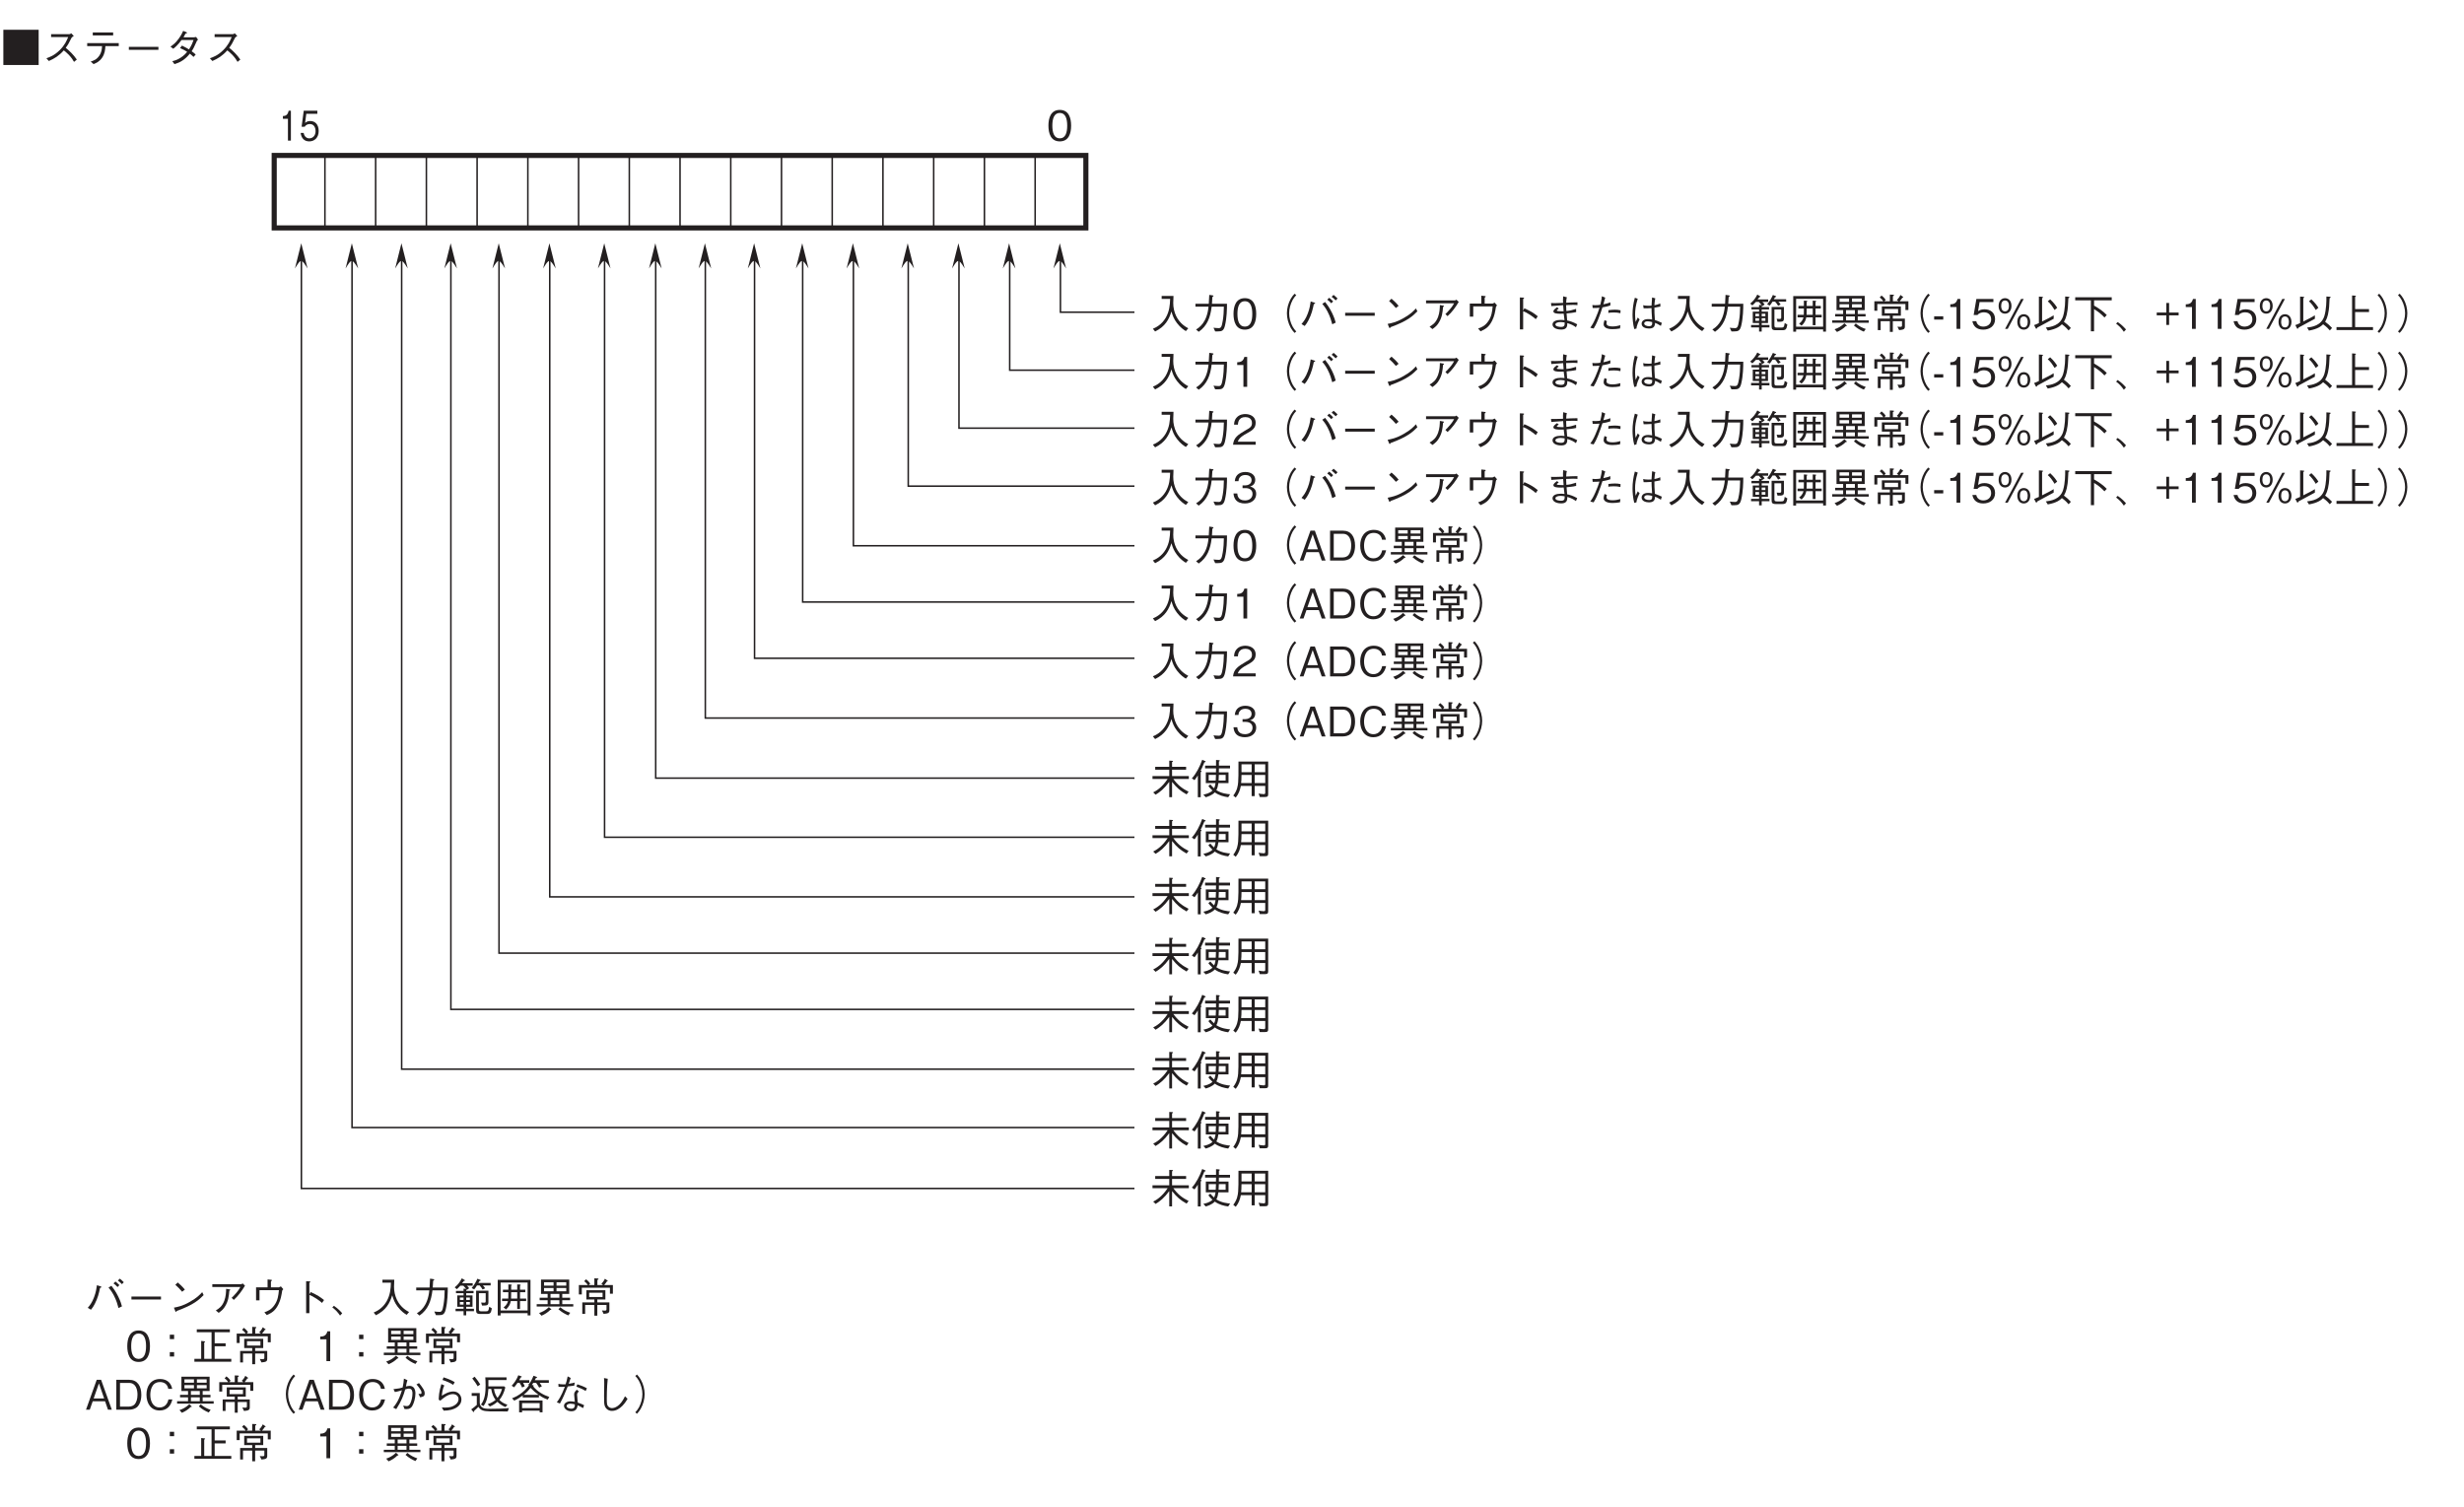 <?xml version="1.0" encoding="UTF-8"?>
<svg xmlns="http://www.w3.org/2000/svg" xmlns:xlink="http://www.w3.org/1999/xlink" width="481.89pt" height="294.8pt" viewBox="0 0 481.89 294.8" version="1.2">
<defs>
<g>
<symbol overflow="visible" id="glyph0-0">
<path style="stroke:none;" d="M 0.797 0.953 L 7.203 0.953 L 7.203 -7.047 L 0.797 -7.047 Z M 4 -3.375 L 1.453 -6.641 L 6.547 -6.641 Z M 4.25 -3.047 L 6.797 -6.312 L 6.797 0.234 Z M 1.453 0.562 L 4 -2.719 L 6.547 0.562 Z M 1.203 -6.312 L 3.75 -3.047 L 1.203 0.234 Z M 1.203 -6.312 "/>
</symbol>
<symbol overflow="visible" id="glyph0-1">
<path style="stroke:none;" d=""/>
</symbol>
<symbol overflow="visible" id="glyph0-2">
<path style="stroke:none;" d="M 1.188 -0.562 C 1.516 -0.969 1.688 -1.203 1.938 -1.703 C 2.531 -2.859 2.75 -3.781 2.969 -4.844 C 3.109 -4.875 3.234 -4.906 3.234 -5 C 3.234 -5.078 3.094 -5.125 3.047 -5.141 L 2.359 -5.359 C 2.266 -4.75 2.172 -4 1.797 -3.016 C 1.375 -1.891 0.953 -1.406 0.562 -0.938 Z M 4.625 -4.891 C 4.875 -4.594 5.203 -4.219 5.656 -3.375 C 6.188 -2.344 6.391 -1.578 6.578 -0.891 L 7.25 -1.219 C 7.141 -1.656 6.984 -2.188 6.516 -3.156 C 6 -4.188 5.578 -4.75 5.188 -5.25 Z M 7.609 -5.938 C 7.375 -6.188 7.078 -6.453 6.828 -6.641 L 6.453 -6.266 C 6.625 -6.141 6.984 -5.859 7.25 -5.562 Z M 6.75 -5.375 C 6.469 -5.688 6.047 -6.031 5.969 -6.078 L 5.594 -5.703 C 5.75 -5.609 6.125 -5.312 6.391 -5 Z M 6.75 -5.375 "/>
</symbol>
<symbol overflow="visible" id="glyph0-3">
<path style="stroke:none;" d="M 6.891 -2.562 L 6.891 -3.141 L 1.109 -3.141 L 1.109 -2.562 Z M 6.891 -2.562 "/>
</symbol>
<symbol overflow="visible" id="glyph0-4">
<path style="stroke:none;" d="M 3.562 -4.5 C 3.094 -5.094 2.422 -5.688 2.172 -5.891 L 1.703 -5.438 C 2.172 -5.016 2.625 -4.578 3.031 -4.078 Z M 6.953 -4 C 6.5 -3.5 5.938 -2.891 4.547 -2.109 C 3.078 -1.266 2.203 -1.125 1.422 -0.969 L 1.688 -0.312 C 1.734 -0.219 1.781 -0.125 1.844 -0.125 C 1.891 -0.125 1.969 -0.312 1.984 -0.328 C 5.359 -1.547 6.328 -2.516 7.234 -3.422 Z M 6.953 -4 "/>
</symbol>
<symbol overflow="visible" id="glyph0-5">
<path style="stroke:none;" d="M 6.422 -5 C 6.25 -4.703 6.125 -4.438 5.609 -3.828 C 5.141 -3.266 4.891 -3.062 4.719 -2.891 L 5.141 -2.484 C 6.031 -3.281 6.719 -4.25 7.328 -5.266 L 6.875 -5.703 C 6.766 -5.609 6.625 -5.562 6.578 -5.562 L 0.938 -5.562 L 0.938 -5 Z M 2.188 0.047 C 2.859 -0.438 3.125 -0.703 3.469 -1.281 C 4.078 -2.312 4.156 -3.125 4.266 -4.281 C 4.438 -4.375 4.453 -4.391 4.453 -4.438 C 4.453 -4.484 4.422 -4.516 4.344 -4.531 L 3.641 -4.656 C 3.625 -4 3.609 -3.219 3.281 -2.312 C 2.844 -1.188 2.281 -0.828 1.625 -0.422 Z M 2.188 0.047 "/>
</symbol>
<symbol overflow="visible" id="glyph0-6">
<path style="stroke:none;" d="M 3.75 -4.938 L 1.5 -4.938 L 1.5 -2.391 L 2.172 -2.391 L 2.172 -4.391 L 5.969 -4.391 C 5.875 -3.344 5.75 -2.391 5.094 -1.469 C 4.453 -0.547 3.781 -0.297 3.125 -0.062 L 3.594 0.484 C 4.5 0.078 5.203 -0.281 5.859 -1.578 C 6.328 -2.5 6.469 -3.422 6.609 -4.266 C 6.625 -4.359 6.641 -4.391 6.828 -4.578 L 6.359 -5.125 C 6.062 -4.969 5.984 -4.938 5.953 -4.938 L 4.406 -4.938 L 4.406 -6.109 C 4.578 -6.25 4.609 -6.266 4.609 -6.312 C 4.609 -6.391 4.531 -6.406 4.391 -6.422 L 3.75 -6.484 Z M 3.75 -4.938 "/>
</symbol>
<symbol overflow="visible" id="glyph0-7">
<path style="stroke:none;" d="M 3.938 -3.562 L 3.938 -5.828 C 4.062 -5.906 4.125 -5.953 4.125 -6 C 4.125 -6.109 3.938 -6.109 3.906 -6.109 L 3.297 -6.141 L 3.297 0.109 L 3.938 0.109 L 3.938 -3.453 C 4.297 -3.312 4.656 -3.156 5.297 -2.734 C 5.859 -2.375 6.156 -2.109 6.406 -1.891 L 6.797 -2.453 C 6.062 -3.047 5.531 -3.422 4.172 -4.016 Z M 3.938 -3.562 "/>
</symbol>
<symbol overflow="visible" id="glyph0-8">
<path style="stroke:none;" d="M 0.422 -1.016 C 1.094 -0.5 1.438 -0.141 1.938 0.578 L 2.359 0.125 C 2 -0.281 1.531 -0.797 0.734 -1.328 Z M 0.422 -1.016 "/>
</symbol>
<symbol overflow="visible" id="glyph0-9">
<path style="stroke:none;" d="M 7.438 -0.109 C 6.875 -0.422 5.812 -1.016 5.078 -2.484 C 4.703 -3.234 4.484 -4.219 4.5 -5.062 C 4.5 -5.188 4.516 -5.766 4.531 -5.906 C 4.531 -6.188 4.547 -6.281 4.547 -6.438 L 2.234 -6.438 L 2.234 -5.859 L 3.891 -5.859 C 3.859 -4.656 3.75 -3.422 3.031 -2.172 C 2.203 -0.766 1.062 -0.25 0.516 -0.016 L 0.953 0.516 C 2.938 -0.453 3.672 -1.859 4.141 -3.391 C 4.406 -2.531 4.609 -1.953 5.219 -1.141 C 5.922 -0.219 6.578 0.203 6.969 0.438 Z M 7.438 -0.109 "/>
</symbol>
<symbol overflow="visible" id="glyph0-10">
<path style="stroke:none;" d="M 1.484 0.578 C 3.156 -0.578 3.766 -2.266 4.016 -4.344 L 6.406 -4.344 C 6.391 -3.406 6.344 -2.5 6.188 -1.578 C 5.984 -0.328 5.828 -0.141 5.375 -0.141 C 5.047 -0.141 4.625 -0.188 4.375 -0.219 L 4.703 0.5 L 5.219 0.5 C 5.984 0.5 6.375 0.406 6.625 -0.656 C 6.984 -2.172 7.016 -3.922 7.016 -4.906 L 4.078 -4.906 C 4.109 -5.453 4.109 -5.5 4.156 -6.219 C 4.312 -6.328 4.375 -6.375 4.375 -6.438 C 4.375 -6.516 4.234 -6.531 4.203 -6.547 L 3.547 -6.641 C 3.5 -5.531 3.484 -5.156 3.453 -4.906 L 0.844 -4.906 L 0.844 -4.344 L 3.406 -4.344 C 3.094 -1.203 1.578 -0.25 0.969 0.125 Z M 1.484 0.578 "/>
</symbol>
<symbol overflow="visible" id="glyph0-11">
<path style="stroke:none;" d="M 4.141 -0.281 L 4.141 -0.75 L 2.625 -0.75 L 2.625 -1.141 L 3.859 -1.141 L 3.859 -3.359 L 2.625 -3.359 L 2.625 -3.797 L 4.062 -3.797 L 4.062 -4.25 L 2.625 -4.25 L 2.625 -4.422 C 2.641 -4.438 2.719 -4.484 2.734 -4.5 L 2.766 -4.453 L 3.203 -4.766 C 3.016 -5.031 2.891 -5.141 2.75 -5.266 L 3.891 -5.266 L 3.891 -5.75 L 1.812 -5.75 C 1.922 -5.906 2.109 -6.125 2.172 -6.203 C 2.297 -6.219 2.391 -6.234 2.391 -6.297 C 2.391 -6.312 2.375 -6.344 2.266 -6.406 L 1.766 -6.703 C 1.344 -5.891 1.016 -5.484 0.375 -4.938 L 0.797 -4.578 C 1.062 -4.812 1.234 -5 1.484 -5.266 L 2.062 -5.266 C 2.312 -5.016 2.438 -4.875 2.625 -4.641 L 2.109 -4.688 L 2.109 -4.25 L 0.625 -4.25 L 0.625 -3.797 L 2.109 -3.797 L 2.109 -3.359 L 0.875 -3.359 L 0.875 -1.141 L 2.109 -1.141 L 2.109 -0.75 L 0.547 -0.75 L 0.547 -0.281 L 2.109 -0.281 L 2.109 0.531 L 2.625 0.531 L 2.625 -0.281 Z M 3.344 -2.469 L 2.625 -2.469 L 2.625 -2.953 L 3.344 -2.953 Z M 3.344 -1.562 L 2.625 -1.562 L 2.625 -2.078 L 3.344 -2.078 Z M 2.109 -2.469 L 1.391 -2.469 L 1.391 -2.953 L 2.109 -2.953 Z M 2.109 -1.562 L 1.391 -1.562 L 1.391 -2.078 L 2.109 -2.078 Z M 7.641 -0.828 L 7.125 -1.141 C 7 -0.312 6.906 -0.25 6.438 -0.25 L 5.578 -0.25 C 5.156 -0.25 5.109 -0.359 5.109 -0.734 L 5.109 -3.797 L 6.438 -3.797 L 6.438 -2.281 C 6.438 -2.062 6.438 -1.938 6.125 -1.938 C 5.938 -1.938 5.656 -1.969 5.547 -1.969 L 5.719 -1.375 C 6.766 -1.375 6.969 -1.422 6.969 -2.078 L 6.969 -4.281 L 4.562 -4.281 L 4.562 -0.531 C 4.562 0.016 4.641 0.266 5.375 0.266 L 6.625 0.266 C 7.359 0.266 7.469 0.078 7.641 -0.828 Z M 7.406 -5.312 L 7.406 -5.797 L 5 -5.797 C 5.141 -6.047 5.172 -6.094 5.234 -6.188 C 5.297 -6.188 5.453 -6.219 5.453 -6.312 C 5.453 -6.359 5.438 -6.391 5.328 -6.422 L 4.812 -6.625 C 4.578 -6.109 4.25 -5.453 3.688 -4.797 L 4.188 -4.547 C 4.391 -4.766 4.5 -4.922 4.734 -5.312 L 5.25 -5.312 C 5.5 -5.047 5.688 -4.766 5.828 -4.516 L 6.328 -4.75 C 6.203 -4.953 6.078 -5.125 5.891 -5.312 Z M 7.406 -5.312 "/>
</symbol>
<symbol overflow="visible" id="glyph0-12">
<path style="stroke:none;" d="M 7.203 0.547 L 7.203 -6.406 L 0.797 -6.406 L 0.797 0.562 L 1.359 0.562 L 1.359 0.109 L 6.641 0.109 L 6.641 0.547 Z M 6.641 -0.422 L 1.359 -0.422 L 1.359 -5.875 L 6.641 -5.875 Z M 6.359 -2.25 L 6.359 -2.75 L 5.156 -2.75 L 5.156 -3.984 L 6.188 -3.984 L 6.188 -4.484 L 5.156 -4.484 L 5.156 -5.234 C 5.234 -5.297 5.281 -5.375 5.281 -5.406 C 5.281 -5.469 5.156 -5.484 5.109 -5.484 L 4.609 -5.516 L 4.609 -4.484 L 3.422 -4.484 L 3.422 -5.234 C 3.516 -5.312 3.547 -5.375 3.547 -5.406 C 3.547 -5.469 3.453 -5.469 3.375 -5.484 L 2.875 -5.516 L 2.875 -4.484 L 1.812 -4.484 L 1.812 -3.984 L 2.875 -3.984 L 2.875 -3.75 C 2.875 -3.297 2.875 -3.156 2.859 -2.75 L 1.641 -2.75 L 1.641 -2.25 L 2.797 -2.25 C 2.625 -1.531 2.172 -1.188 1.938 -1.016 L 2.422 -0.625 C 3.125 -1.266 3.266 -1.812 3.344 -2.25 L 4.609 -2.25 L 4.609 -0.719 L 5.156 -0.719 L 5.156 -2.25 Z M 4.609 -2.75 L 3.406 -2.75 C 3.422 -2.984 3.422 -3.109 3.422 -3.438 L 3.422 -3.984 L 4.609 -3.984 Z M 4.609 -2.75 "/>
</symbol>
<symbol overflow="visible" id="glyph0-13">
<path style="stroke:none;" d="M 7.578 -1.188 L 7.578 -1.656 L 5.422 -1.656 L 5.422 -2.422 L 6.953 -2.422 L 6.953 -2.906 L 5.422 -2.906 L 5.422 -3.656 L 6.781 -3.656 L 6.781 -6.453 L 1.266 -6.453 L 1.266 -3.656 L 2.562 -3.656 L 2.562 -2.906 L 1 -2.906 L 1 -2.422 L 2.562 -2.422 L 2.562 -1.656 L 0.422 -1.656 L 0.422 -1.188 Z M 6.203 -4.172 L 4.297 -4.172 L 4.297 -4.812 L 6.203 -4.812 Z M 4.859 -2.906 L 3.125 -2.906 L 3.125 -3.656 L 4.859 -3.656 Z M 3.719 -4.172 L 1.859 -4.172 L 1.859 -4.812 L 3.719 -4.812 Z M 6.203 -5.281 L 4.297 -5.281 L 4.297 -5.938 L 6.203 -5.938 Z M 3.719 -5.281 L 1.859 -5.281 L 1.859 -5.938 L 3.719 -5.938 Z M 4.859 -1.656 L 3.125 -1.656 L 3.125 -2.422 L 4.859 -2.422 Z M 6.984 0.031 C 6.359 -0.188 5.734 -0.453 5.031 -1.047 L 4.672 -0.656 C 5.328 -0.078 5.922 0.266 6.609 0.547 Z M 3.281 -0.594 C 3.281 -0.641 3.234 -0.688 3.203 -0.719 L 2.812 -1.078 C 2.156 -0.438 1.5 -0.125 0.891 0.078 L 1.359 0.609 C 2.031 0.312 2.562 -0.016 3.094 -0.547 C 3.125 -0.531 3.156 -0.531 3.188 -0.531 C 3.234 -0.531 3.281 -0.547 3.281 -0.594 Z M 3.281 -0.594 "/>
</symbol>
<symbol overflow="visible" id="glyph0-14">
<path style="stroke:none;" d="M 7.328 -3.688 L 7.328 -5.391 L 5.625 -5.391 C 5.969 -5.797 6.094 -5.984 6.141 -6.094 C 6.266 -6.109 6.328 -6.125 6.328 -6.188 C 6.328 -6.219 6.297 -6.25 6.25 -6.281 L 5.766 -6.625 C 5.594 -6.234 5.391 -5.953 5.078 -5.656 L 5.391 -5.391 L 4.297 -5.391 L 4.297 -6.375 C 4.453 -6.469 4.516 -6.5 4.516 -6.578 C 4.516 -6.656 4.391 -6.672 4.359 -6.672 L 3.703 -6.703 L 3.703 -5.391 L 2.609 -5.391 L 2.891 -5.656 C 2.609 -6.094 2.328 -6.328 2.078 -6.516 L 1.719 -6.141 C 2.188 -5.781 2.344 -5.516 2.422 -5.391 L 0.672 -5.391 L 0.672 -3.547 L 1.25 -3.547 L 1.25 -4.859 L 6.75 -4.859 L 6.75 -3.688 Z M 6.641 -0.438 L 6.641 -2 L 4.281 -2 L 4.281 -2.562 L 5.859 -2.562 L 5.859 -4.375 L 2.141 -4.375 L 2.141 -2.562 L 3.703 -2.562 L 3.703 -2 L 1.344 -2 L 1.344 0.25 L 1.906 0.25 L 1.906 -1.5 L 3.703 -1.5 L 3.703 0.594 L 4.281 0.594 L 4.281 -1.5 L 6.078 -1.5 L 6.078 -0.703 C 6.078 -0.516 6.078 -0.391 5.75 -0.391 C 5.547 -0.391 5.328 -0.406 5.188 -0.422 L 5.516 0.25 C 6.359 0.172 6.641 0.078 6.641 -0.438 Z M 5.312 -3.047 L 2.688 -3.047 L 2.688 -3.891 L 5.312 -3.891 Z M 5.312 -3.047 "/>
</symbol>
<symbol overflow="visible" id="glyph0-15">
<path style="stroke:none;" d="M 4.734 -2.922 C 4.734 -4.375 4.312 -6 2.516 -6 C 0.734 -6 0.297 -4.391 0.297 -2.922 C 0.297 -1.453 0.734 0.156 2.516 0.156 C 4.312 0.156 4.734 -1.453 4.734 -2.922 Z M 3.969 -2.922 C 3.969 -1.562 3.641 -0.438 2.516 -0.438 C 1.406 -0.438 1.062 -1.547 1.062 -2.922 C 1.062 -4.234 1.375 -5.406 2.516 -5.406 C 3.641 -5.406 3.969 -4.266 3.969 -2.922 Z M 3.969 -2.922 "/>
</symbol>
<symbol overflow="visible" id="glyph0-16">
<path style="stroke:none;" d="M 4.422 -5.172 L 3.578 -5.172 L 3.578 -4.312 L 4.422 -4.312 Z M 4.422 -1.766 L 3.578 -1.766 L 3.578 -0.906 L 4.422 -0.906 Z M 4.422 -1.766 "/>
</symbol>
<symbol overflow="visible" id="glyph0-17">
<path style="stroke:none;" d="M 1.719 -0.453 L 0.391 -0.453 L 0.391 0.109 L 7.609 0.109 L 7.609 -0.453 L 4.359 -0.453 L 4.359 -2.906 L 6.5 -2.906 L 6.5 -3.484 L 4.359 -3.484 L 4.359 -5.656 L 7.328 -5.656 L 7.328 -6.219 L 0.859 -6.219 L 0.859 -5.656 L 3.75 -5.656 L 3.75 -0.453 L 2.312 -0.453 L 2.312 -3.641 C 2.438 -3.719 2.484 -3.75 2.484 -3.797 C 2.484 -3.875 2.375 -3.891 2.266 -3.891 L 1.719 -3.953 Z M 1.719 -0.453 "/>
</symbol>
<symbol overflow="visible" id="glyph0-18">
<path style="stroke:none;" d="M 2.969 0 L 2.969 -5.844 L 2.422 -5.844 C 2.172 -4.859 1.531 -4.828 1.016 -4.797 L 1.016 -4.266 L 2.234 -4.266 L 2.234 0 Z M 2.969 0 "/>
</symbol>
<symbol overflow="visible" id="glyph0-19">
<path style="stroke:none;" d="M 5.266 0 L 3.172 -5.844 L 2.312 -5.844 L 0.219 0 L 0.953 0 L 1.531 -1.641 L 3.953 -1.641 L 4.516 0 Z M 3.766 -2.203 L 1.719 -2.203 L 2.75 -5.141 Z M 3.766 -2.203 "/>
</symbol>
<symbol overflow="visible" id="glyph0-20">
<path style="stroke:none;" d="M 5.562 -2.906 C 5.562 -4.641 4.797 -5.844 3.188 -5.844 L 0.672 -5.844 L 0.672 0 L 3.188 0 C 3.625 0 4.281 -0.125 4.703 -0.484 C 5.219 -0.938 5.562 -1.797 5.562 -2.906 Z M 4.812 -2.922 C 4.812 -2.109 4.594 -1.438 4.281 -1.078 C 4.094 -0.844 3.656 -0.609 3.172 -0.609 L 1.391 -0.609 L 1.391 -5.234 L 3.172 -5.234 C 4.531 -5.234 4.812 -3.875 4.812 -2.922 Z M 4.812 -2.922 "/>
</symbol>
<symbol overflow="visible" id="glyph0-21">
<path style="stroke:none;" d="M 5.562 -2 L 4.797 -2 C 4.734 -1.703 4.438 -0.438 3.078 -0.438 C 1.703 -0.438 1.25 -1.781 1.25 -2.906 C 1.25 -3.469 1.375 -5.406 3.141 -5.406 C 3.766 -5.406 4.578 -5.156 4.766 -4.078 L 5.531 -4.078 C 5.484 -4.297 5.406 -4.672 5.125 -5.078 C 4.562 -5.922 3.547 -6 3.156 -6 C 1.344 -6 0.5 -4.594 0.5 -2.938 C 0.5 -1.203 1.391 0.156 3.062 0.156 C 4.547 0.156 5.281 -0.781 5.562 -2 Z M 5.562 -2 "/>
</symbol>
<symbol overflow="visible" id="glyph0-22">
<path style="stroke:none;" d="M 7.203 -6.875 C 6.891 -6.531 6.703 -6.312 6.453 -5.875 C 5.969 -5 5.703 -4.016 5.703 -3.047 C 5.703 -2.078 5.969 -1.078 6.453 -0.203 C 6.703 0.234 6.891 0.453 7.203 0.797 L 7.531 0.516 C 7.219 0.172 7.047 -0.031 6.812 -0.453 C 6.391 -1.25 6.141 -2.172 6.141 -3.047 C 6.141 -3.906 6.391 -4.828 6.812 -5.625 C 7.047 -6.062 7.219 -6.25 7.531 -6.594 Z M 7.203 -6.875 "/>
</symbol>
<symbol overflow="visible" id="glyph0-23">
<path style="stroke:none;" d="M 5.641 -4.938 C 5.844 -4.719 6.047 -4.484 6.328 -4.062 C 6.531 -3.766 6.625 -3.578 6.625 -3.297 C 6.625 -3.219 6.625 -3.078 6.375 -3.078 C 6.328 -3.078 6.078 -3.094 6.031 -3.109 L 6.359 -2.422 C 6.891 -2.531 7.25 -2.594 7.25 -3.172 C 7.25 -3.781 6.859 -4.297 6.141 -5.203 Z M 1.422 -3.453 C 1.891 -3.547 2.188 -3.609 2.797 -3.797 C 2.156 -1.703 1.547 -0.953 1.078 -0.422 L 1.688 -0.109 C 2.719 -1.688 3.125 -2.844 3.438 -3.969 C 3.844 -4.094 4 -4.125 4.172 -4.125 C 4.828 -4.125 4.859 -3.469 4.859 -3.188 C 4.859 -2.484 4.688 -1.781 4.438 -1.25 C 4.25 -0.844 4.047 -0.703 3.75 -0.703 C 3.578 -0.703 3.453 -0.734 3.047 -0.797 L 3.297 -0.141 C 3.516 -0.109 3.594 -0.109 3.688 -0.109 C 4.312 -0.109 4.625 -0.375 4.828 -0.734 C 5.125 -1.25 5.438 -2.219 5.438 -3.188 C 5.438 -3.547 5.359 -4.109 5.031 -4.391 C 4.766 -4.625 4.469 -4.656 4.297 -4.656 C 4.109 -4.656 3.953 -4.625 3.578 -4.547 C 3.688 -5.125 3.766 -5.469 3.875 -5.766 L 3.188 -6.078 C 3.141 -5.484 3.094 -5.047 2.938 -4.344 C 2.562 -4.219 2.172 -4.125 1.141 -4.016 Z M 1.422 -3.453 "/>
</symbol>
<symbol overflow="visible" id="glyph0-24">
<path style="stroke:none;" d="M 2.734 -5.812 C 3.469 -5.578 4.188 -5.281 4.828 -4.859 L 5.125 -5.391 C 4.406 -5.844 3.391 -6.188 2.953 -6.328 Z M 2.516 -5 C 2.031 -3.469 2.016 -2.562 2 -1.953 L 2.312 -1.766 C 2.875 -2.25 3.781 -3.047 4.781 -3.047 C 4.984 -3.047 5.875 -2.938 5.875 -2.062 C 5.875 -1.141 4.844 -0.703 4.547 -0.594 C 4.109 -0.453 3.703 -0.391 2.609 -0.422 L 2.969 0.188 C 3.531 0.172 3.875 0.156 4.453 0.016 C 5 -0.141 6.438 -0.609 6.438 -2.031 C 6.438 -2.688 5.922 -3.562 4.859 -3.562 C 3.969 -3.562 3.156 -3.078 2.609 -2.734 C 2.625 -2.953 2.719 -4.094 3.109 -4.734 Z M 2.516 -5 "/>
</symbol>
<symbol overflow="visible" id="glyph0-25">
<path style="stroke:none;" d="M 7.438 -0.969 C 6.719 -1.219 6.312 -1.469 5.875 -1.906 C 6.438 -2.641 6.75 -3.266 7.031 -4.344 L 6.812 -4.562 L 3.719 -4.562 L 3.719 -5.797 L 7.266 -5.797 L 7.266 -6.328 L 3.109 -6.328 C 3.141 -6.078 3.172 -5.5 3.172 -4.719 C 3.172 -3.5 3.078 -2.031 2.266 -1 L 2.75 -0.703 C 3.297 -1.422 3.625 -2.344 3.719 -4.062 L 4.266 -4.062 C 4.438 -3.141 4.625 -2.625 5.125 -1.906 C 4.812 -1.656 4.25 -1.281 3.578 -1.078 L 4 -0.625 C 4.609 -0.875 5.016 -1.141 5.484 -1.547 C 5.875 -1.141 6.406 -0.781 7.062 -0.516 Z M 6.375 -4.062 C 6.188 -3.297 5.875 -2.797 5.5 -2.312 C 5.281 -2.609 4.906 -3.188 4.812 -4.062 Z M 2.125 -4.938 C 1.812 -5.438 1.516 -5.875 1.031 -6.453 L 0.562 -6.109 C 1.016 -5.562 1.297 -5.125 1.625 -4.578 Z M 7.734 -0.312 C 6.453 -0.188 5.062 -0.172 4.203 -0.172 C 3.188 -0.172 2.766 -0.203 2.391 -0.531 C 2.172 -0.734 2.031 -1.031 2.031 -1.359 L 2.031 -3.25 L 0.453 -3.25 L 0.453 -2.703 L 1.453 -2.703 L 1.453 -0.938 C 1.109 -0.609 0.812 -0.391 0.359 -0.062 L 0.703 0.344 C 0.781 0.438 0.812 0.453 0.859 0.453 C 0.953 0.453 0.938 0.359 0.938 0.219 C 1.297 -0.078 1.516 -0.281 1.766 -0.562 C 2.25 0.156 2.703 0.281 4.016 0.328 C 4.297 0.344 4.625 0.344 7.5 0.344 Z M 7.734 -0.312 "/>
</symbol>
<symbol overflow="visible" id="glyph0-26">
<path style="stroke:none;" d="M 6.312 0.516 L 6.312 -1.797 L 1.734 -1.797 L 1.734 0.516 L 2.312 0.516 L 2.312 0.188 L 5.75 0.188 L 5.75 0.516 Z M 2.312 -0.312 L 2.312 -1.281 L 5.75 -1.281 L 5.75 -0.312 Z M 5.609 -2.859 C 6.391 -2.312 7.031 -2.078 7.312 -1.969 L 7.641 -2.484 C 6.438 -2.906 5.281 -3.562 4.484 -4.562 C 4.578 -4.609 4.578 -4.656 4.578 -4.688 C 4.578 -4.734 4.5 -4.781 4.5 -4.781 C 4.453 -4.797 4.266 -4.828 4.234 -4.844 C 4.328 -4.969 4.391 -5.062 4.5 -5.25 L 5.062 -5.25 C 5.391 -4.781 5.484 -4.625 5.656 -4.312 L 6.188 -4.578 C 6.109 -4.734 6.078 -4.766 5.766 -5.25 L 7.547 -5.25 L 7.547 -5.766 L 4.797 -5.766 C 4.875 -5.906 4.922 -6 5.016 -6.188 C 5.125 -6.219 5.25 -6.25 5.25 -6.328 C 5.25 -6.375 5.203 -6.391 5.109 -6.438 L 4.547 -6.641 C 4.188 -5.703 3.844 -5.234 3.516 -4.859 L 3.672 -4.766 C 2.562 -3.219 1.141 -2.547 0.344 -2.219 L 0.797 -1.766 C 1.375 -2.062 1.906 -2.375 2.438 -2.781 L 2.438 -2.391 L 5.609 -2.391 Z M 2.625 -2.906 C 3.297 -3.453 3.641 -3.844 3.969 -4.266 C 4.484 -3.734 4.906 -3.359 5.531 -2.906 Z M 0.75 -4.375 C 0.922 -4.578 1.141 -4.828 1.422 -5.25 L 1.828 -5.25 C 2.125 -4.781 2.219 -4.578 2.312 -4.344 L 2.828 -4.578 C 2.781 -4.719 2.766 -4.766 2.516 -5.25 L 3.719 -5.25 L 3.719 -5.766 L 1.75 -5.766 C 1.844 -5.938 1.922 -6.094 2.031 -6.297 C 2.125 -6.328 2.25 -6.359 2.25 -6.438 C 2.25 -6.484 2.203 -6.5 2.109 -6.547 L 1.578 -6.734 C 1.234 -5.859 0.812 -5.281 0.281 -4.688 Z M 0.75 -4.375 "/>
</symbol>
<symbol overflow="visible" id="glyph0-27">
<path style="stroke:none;" d="M 5.031 -3.906 C 4.703 -3.609 4.5 -3.391 4.5 -2.969 C 4.5 -2.812 4.609 -1.766 4.625 -1.547 C 4.391 -1.578 4.078 -1.641 3.797 -1.641 C 3.141 -1.641 2.516 -1.297 2.516 -0.75 C 2.516 -0.234 3.078 0.312 3.969 0.312 C 4.969 0.312 5.109 -0.422 5.188 -0.859 C 5.641 -0.641 5.859 -0.547 6.25 -0.312 L 6.453 -0.875 C 6.141 -1.031 5.875 -1.172 5.203 -1.391 C 5.125 -2.297 5.078 -2.781 5.078 -2.906 C 5.078 -3.219 5.188 -3.344 5.438 -3.562 Z M 4.625 -1.047 L 4.625 -0.797 C 4.625 -0.375 4.312 -0.188 3.984 -0.188 C 3.594 -0.188 3.016 -0.359 3.016 -0.734 C 3.016 -0.953 3.312 -1.172 3.75 -1.172 C 4.062 -1.172 4.391 -1.094 4.625 -1.047 Z M 3.234 -6.516 C 3.125 -5.875 2.953 -5.328 2.828 -4.969 C 2.672 -4.953 2.594 -4.953 2.391 -4.953 C 1.844 -4.953 1.625 -5.016 1.422 -5.062 L 1.438 -4.5 C 1.562 -4.484 1.75 -4.453 2.109 -4.453 C 2.188 -4.453 2.594 -4.484 2.688 -4.484 C 1.938 -2.547 1.438 -1.875 1.109 -1.453 L 1.719 -1.203 C 2.312 -2.266 2.797 -3.406 3.25 -4.547 C 3.672 -4.594 4.266 -4.656 4.516 -4.703 L 4.625 -5.312 C 4.422 -5.25 4.219 -5.188 3.438 -5.062 C 3.594 -5.469 3.609 -5.531 3.828 -6.203 Z M 4.938 -4.516 C 5.828 -4.156 6.156 -4.031 6.75 -3.656 L 7 -4.188 C 6.453 -4.5 5.703 -4.797 5.125 -4.969 Z M 4.938 -4.516 "/>
</symbol>
<symbol overflow="visible" id="glyph0-28">
<path style="stroke:none;" d="M 2.344 -6.188 C 2.391 -5.828 2.391 -5.422 2.391 -5.062 C 2.391 -4.719 2.359 -3.094 2.359 -2.719 C 2.359 -1.406 2.375 -1.141 2.484 -0.781 C 2.641 -0.281 3.109 0.234 3.891 0.234 C 5.578 0.234 6.672 -1.641 6.953 -2.125 L 6.453 -2.625 C 5.5 -0.609 4.406 -0.312 3.891 -0.312 C 3.688 -0.312 3.219 -0.406 3.016 -0.875 C 2.969 -0.984 2.891 -1.156 2.891 -2.141 C 2.891 -2.312 2.891 -4.422 3.078 -6.047 Z M 2.344 -6.188 "/>
</symbol>
<symbol overflow="visible" id="glyph0-29">
<path style="stroke:none;" d="M 0.797 0.797 C 1.109 0.453 1.297 0.234 1.547 -0.203 C 2.031 -1.078 2.297 -2.078 2.297 -3.047 C 2.297 -4.016 2.031 -5 1.547 -5.875 C 1.297 -6.312 1.109 -6.531 0.797 -6.875 L 0.469 -6.594 C 0.781 -6.25 0.953 -6.062 1.188 -5.625 C 1.609 -4.828 1.859 -3.906 1.859 -3.047 C 1.859 -2.172 1.609 -1.25 1.188 -0.453 C 0.953 -0.031 0.781 0.172 0.469 0.516 Z M 0.797 0.797 "/>
</symbol>
<symbol overflow="visible" id="glyph0-30">
<path style="stroke:none;" d="M 6.297 -3.906 C 5.469 -3.641 5.094 -3.547 4.391 -3.484 C 4.375 -3.812 4.344 -4.484 4.344 -4.641 C 4.641 -4.656 5.188 -4.688 5.719 -4.688 C 6.172 -4.688 6.328 -4.656 6.562 -4.641 L 6.562 -5.188 C 5.641 -5.188 4.781 -5.125 4.359 -5.109 C 4.375 -5.469 4.391 -5.891 4.5 -6.172 L 3.766 -6.359 C 3.75 -6.188 3.734 -6.047 3.734 -5.641 C 3.734 -5.406 3.75 -5.25 3.75 -5.078 C 2.422 -5.016 1.766 -5.031 1.391 -5.047 L 1.453 -4.453 C 1.781 -4.469 3.406 -4.594 3.766 -4.625 C 3.812 -3.891 3.812 -3.797 3.859 -3.438 C 3.797 -3.438 3.531 -3.438 3.469 -3.438 C 2.781 -3.438 2.531 -3.484 2.531 -3.609 C 2.531 -3.672 2.562 -3.703 2.641 -3.75 C 2.828 -3.875 2.844 -3.891 2.906 -3.953 L 2.578 -4.219 C 2.219 -3.969 1.859 -3.703 1.859 -3.406 C 1.859 -3 2.641 -2.953 3.203 -2.953 C 3.562 -2.953 3.734 -2.969 3.875 -2.969 C 3.891 -2.797 4 -1.906 4.031 -1.703 C 3.609 -1.75 3.422 -1.75 3.266 -1.75 C 2.422 -1.75 1.688 -1.484 1.688 -0.859 C 1.688 -0.391 2.172 0.141 3.406 0.141 C 4.562 0.141 4.578 -0.578 4.578 -1.125 C 5.453 -0.859 5.844 -0.625 6.266 -0.312 L 6.516 -0.891 C 5.656 -1.359 5.172 -1.5 4.547 -1.641 C 4.5 -2.266 4.453 -2.75 4.438 -3.016 C 4.859 -3.062 5.703 -3.125 6.312 -3.281 Z M 4.062 -1.25 C 4.078 -0.719 4.031 -0.375 3.375 -0.375 C 2.969 -0.375 2.25 -0.469 2.25 -0.859 C 2.25 -1.156 2.703 -1.328 3.25 -1.328 C 3.469 -1.328 3.688 -1.297 4.062 -1.25 Z M 4.062 -1.25 "/>
</symbol>
<symbol overflow="visible" id="glyph0-31">
<path style="stroke:none;" d="M 3.344 -6.375 C 3.312 -5.797 3.125 -5.094 3.031 -4.703 C 2.719 -4.656 2.422 -4.625 2.047 -4.625 C 1.734 -4.625 1.625 -4.641 1.484 -4.656 L 1.547 -4.078 C 2.062 -4.062 2.438 -4.094 2.875 -4.125 C 2.703 -3.578 2.484 -2.906 2.078 -2.016 C 1.656 -1.047 1.375 -0.641 1.078 -0.219 L 1.734 -0.062 C 1.969 -0.453 2.188 -0.797 2.609 -1.828 C 3.016 -2.812 3.25 -3.578 3.453 -4.203 C 3.844 -4.266 4.453 -4.375 5 -4.578 L 5 -5.188 C 4.719 -5.078 4.359 -4.938 3.641 -4.797 C 3.859 -5.547 3.891 -5.688 4 -6.109 Z M 4.609 -3.109 C 4.812 -3.156 5.031 -3.203 5.656 -3.203 C 6.203 -3.203 6.484 -3.172 6.969 -3.062 L 7 -3.625 C 6.641 -3.719 6.281 -3.75 5.891 -3.75 C 5.562 -3.75 4.969 -3.703 4.625 -3.656 Z M 3.859 -1.703 C 3.734 -1.344 3.688 -1.078 3.688 -0.906 C 3.688 0 4.969 0.062 5.406 0.062 C 5.906 0.062 6.406 0.016 6.891 -0.078 L 6.969 -0.703 C 6.469 -0.562 5.953 -0.469 5.422 -0.469 C 4.734 -0.469 4.25 -0.625 4.25 -1.062 C 4.25 -1.266 4.281 -1.391 4.344 -1.5 Z M 3.859 -1.703 "/>
</symbol>
<symbol overflow="visible" id="glyph0-32">
<path style="stroke:none;" d="M 7.078 -1.172 C 6.484 -1.469 6.109 -1.594 5.719 -1.734 C 5.625 -2.75 5.625 -3.562 5.625 -4.141 C 6.203 -4.234 6.516 -4.297 6.797 -4.359 L 6.766 -4.969 C 6.531 -4.859 6.25 -4.734 5.625 -4.625 C 5.641 -4.812 5.672 -5.438 5.797 -5.969 L 5.172 -6.141 C 5.125 -5.609 5.078 -4.922 5.062 -4.531 C 4.891 -4.531 4.734 -4.516 4.422 -4.516 C 3.891 -4.516 3.719 -4.562 3.422 -4.625 L 3.516 -4.016 C 3.844 -4 4.484 -4.016 5.062 -4.062 C 5.062 -3.531 5.078 -3.359 5.172 -1.828 C 4.906 -1.891 4.625 -1.906 4.375 -1.906 C 3.453 -1.906 3.125 -1.422 3.125 -1 C 3.125 -0.266 4 -0.062 4.562 -0.062 C 5.656 -0.062 5.719 -0.672 5.75 -1.172 C 6.031 -1.062 6.281 -0.953 6.891 -0.578 Z M 5.188 -1.328 C 5.203 -0.859 5.188 -0.516 4.578 -0.516 C 4.094 -0.516 3.625 -0.719 3.625 -1.047 C 3.625 -1.156 3.703 -1.469 4.297 -1.469 C 4.484 -1.469 4.812 -1.422 5.188 -1.328 Z M 2.109 -0.062 C 2.141 -0.297 2.156 -0.469 2.359 -1.016 C 2.516 -1.422 2.641 -1.656 2.734 -1.828 L 2.375 -2.219 C 2.312 -2.109 2.031 -1.484 1.953 -1.359 C 1.906 -1.766 1.844 -2.109 1.844 -2.828 C 1.844 -3.672 1.953 -4.531 2.359 -5.891 L 1.797 -6.078 C 1.5 -5 1.344 -3.891 1.344 -2.766 C 1.344 -2.078 1.422 -0.906 1.688 0.047 Z M 2.109 -0.062 "/>
</symbol>
<symbol overflow="visible" id="glyph0-33">
<path style="stroke:none;" d="M 2.156 -1.812 L 2.156 -2.453 L 0.375 -2.453 L 0.375 -1.812 Z M 2.156 -1.812 "/>
</symbol>
<symbol overflow="visible" id="glyph0-34">
<path style="stroke:none;" d="M 4.734 -1.875 C 4.734 -3.156 3.844 -3.828 2.656 -3.828 C 1.953 -3.828 1.609 -3.594 1.406 -3.453 L 1.703 -5.234 L 4.406 -5.234 L 4.406 -5.844 L 1.078 -5.844 L 0.547 -2.703 L 1.297 -2.703 C 1.625 -3.141 2.203 -3.234 2.562 -3.234 C 3.875 -3.234 3.969 -2.141 3.969 -1.859 C 3.969 -0.922 3.25 -0.438 2.422 -0.438 C 1.766 -0.438 1.188 -0.812 1.062 -1.5 L 0.297 -1.5 C 0.484 -0.5 1.156 0.156 2.422 0.156 C 3.656 0.156 4.734 -0.531 4.734 -1.875 Z M 4.734 -1.875 "/>
</symbol>
<symbol overflow="visible" id="glyph0-35">
<path style="stroke:none;" d="M 6.578 -1.359 C 6.578 -2.25 6.078 -2.859 5.312 -2.859 C 4.562 -2.859 4.047 -2.266 4.047 -1.359 C 4.047 -0.422 4.578 0.156 5.312 0.156 C 6.062 0.156 6.578 -0.438 6.578 -1.359 Z M 6.078 -1.359 C 6.078 -0.797 5.891 -0.281 5.312 -0.281 C 4.562 -0.281 4.562 -1.156 4.562 -1.359 C 4.562 -1.938 4.75 -2.422 5.312 -2.422 C 6.062 -2.422 6.078 -1.578 6.078 -1.359 Z M 2.906 -4.484 C 2.906 -5.422 2.375 -6 1.641 -6 C 0.922 -6 0.391 -5.422 0.391 -4.484 C 0.391 -3.547 0.906 -2.969 1.641 -2.969 C 2.375 -2.969 2.906 -3.547 2.906 -4.484 Z M 2.406 -4.484 C 2.406 -4.062 2.297 -3.422 1.641 -3.422 C 0.891 -3.422 0.891 -4.297 0.891 -4.484 C 0.891 -5.094 1.109 -5.547 1.641 -5.547 C 2.391 -5.547 2.406 -4.703 2.406 -4.484 Z M 5.297 -5.844 L 4.781 -5.844 L 1.656 0 L 2.172 0 Z M 5.297 -5.844 "/>
</symbol>
<symbol overflow="visible" id="glyph0-36">
<path style="stroke:none;" d="M 4.891 -4.125 C 4.594 -4.609 4.203 -5.125 3.516 -5.766 L 3.047 -5.391 C 3.609 -4.891 3.953 -4.391 4.375 -3.688 Z M 7.562 -0.172 C 7.141 -0.641 6.75 -0.984 6.203 -1.391 C 6.375 -1.672 6.75 -2.297 6.922 -3.703 C 6.984 -4.125 6.984 -4.156 7.078 -5.984 C 7.156 -6.031 7.281 -6.094 7.281 -6.172 C 7.281 -6.266 7.188 -6.266 7.094 -6.281 L 6.453 -6.328 C 6.469 -5.453 6.438 -3.766 6.062 -2.531 C 5.484 -0.594 3.562 -0.359 2.672 -0.25 L 3.047 0.344 C 4.844 0.016 5.438 -0.531 5.812 -0.891 C 6.484 -0.406 6.844 -0.031 7.125 0.312 Z M 4.203 -1.969 L 4.203 -2.641 C 3.641 -2.312 3.016 -1.953 1.938 -1.438 L 1.938 -5.969 C 2.031 -6.031 2.109 -6.125 2.109 -6.188 C 2.109 -6.25 1.984 -6.266 1.953 -6.266 L 1.312 -6.312 L 1.312 -1.125 C 0.844 -0.906 0.672 -0.844 0.375 -0.734 L 0.688 -0.141 C 0.75 -0.016 0.766 -0.016 0.812 -0.016 C 0.891 -0.016 0.953 -0.125 1.016 -0.25 C 2.078 -0.812 3.141 -1.391 4.203 -1.969 Z M 4.203 -1.969 "/>
</symbol>
<symbol overflow="visible" id="glyph0-37">
<path style="stroke:none;" d="M 7.562 -5.578 L 7.562 -6.172 L 0.422 -6.172 L 0.422 -5.578 L 3.484 -5.578 L 3.484 0.484 L 4.109 0.484 L 4.109 -3.859 C 4.922 -3.359 5.453 -2.953 6.141 -2.219 L 6.594 -2.703 C 5.875 -3.453 5.016 -4.031 4.109 -4.547 L 4.109 -5.578 Z M 7.562 -5.578 "/>
</symbol>
<symbol overflow="visible" id="glyph0-38">
<path style="stroke:none;" d="M 4.656 -2.641 L 4.656 -3.188 L 2.797 -3.188 L 2.797 -5.062 L 2.25 -5.062 L 2.25 -3.188 L 0.375 -3.188 L 0.375 -2.641 L 2.25 -2.641 L 2.25 -0.766 L 2.797 -0.766 L 2.797 -2.641 Z M 4.656 -2.641 "/>
</symbol>
<symbol overflow="visible" id="glyph0-39">
<path style="stroke:none;" d="M 7.578 0.234 L 7.578 -0.344 L 4.078 -0.344 L 4.078 -3.281 L 6.797 -3.281 L 6.797 -3.859 L 4.078 -3.859 L 4.078 -6.25 C 4.172 -6.297 4.234 -6.328 4.234 -6.391 C 4.234 -6.469 4.125 -6.484 4.078 -6.484 L 3.484 -6.531 L 3.484 -0.344 L 0.438 -0.344 L 0.438 0.234 Z M 7.578 0.234 "/>
</symbol>
<symbol overflow="visible" id="glyph0-40">
<path style="stroke:none;" d="M 4.625 0 L 4.625 -0.594 L 1.125 -0.594 C 1.281 -0.969 1.484 -1.469 2.953 -2.25 C 4.031 -2.828 4.625 -3.266 4.625 -4.297 C 4.625 -5.609 3.438 -6 2.594 -6 C 2.312 -6 1.469 -5.953 0.922 -5.328 C 0.453 -4.828 0.422 -4.266 0.406 -3.922 L 1.156 -3.922 C 1.172 -4.234 1.234 -5.406 2.609 -5.406 C 3.156 -5.406 3.906 -5.172 3.906 -4.25 C 3.906 -3.516 3.516 -3.297 2.641 -2.812 C 1.188 -1.969 0.328 -1.391 0.203 0 Z M 4.625 0 "/>
</symbol>
<symbol overflow="visible" id="glyph0-41">
<path style="stroke:none;" d="M 4.734 -1.719 C 4.734 -2.844 3.859 -3.062 3.531 -3.156 C 3.781 -3.234 4.547 -3.484 4.547 -4.469 C 4.547 -5.375 3.781 -6 2.609 -6 C 1.719 -6 0.656 -5.609 0.547 -4.203 L 1.266 -4.203 C 1.281 -4.422 1.312 -4.719 1.562 -5 C 1.812 -5.297 2.219 -5.406 2.594 -5.406 C 3.578 -5.406 3.828 -4.844 3.828 -4.391 C 3.828 -3.609 3.031 -3.375 2.578 -3.375 L 2.062 -3.375 L 2.062 -2.844 L 2.688 -2.844 C 3.297 -2.844 4.016 -2.562 4.016 -1.719 C 4.016 -1.016 3.516 -0.438 2.531 -0.438 C 1.125 -0.438 1.062 -1.5 1.031 -1.797 L 0.297 -1.797 C 0.328 -1.5 0.359 -1.078 0.672 -0.625 C 1.109 -0.016 1.844 0.156 2.516 0.156 C 3.922 0.156 4.734 -0.672 4.734 -1.719 Z M 4.734 -1.719 "/>
</symbol>
<symbol overflow="visible" id="glyph0-42">
<path style="stroke:none;" d="M 7.547 -3.016 L 7.547 -3.578 L 4.266 -3.578 L 4.266 -4.828 L 7.016 -4.828 L 7.016 -5.391 L 4.266 -5.391 L 4.266 -6.312 C 4.406 -6.391 4.453 -6.422 4.453 -6.484 C 4.453 -6.547 4.359 -6.547 4.312 -6.562 L 3.719 -6.594 L 3.719 -5.391 L 0.969 -5.391 L 0.969 -4.828 L 3.719 -4.828 L 3.719 -3.578 L 0.438 -3.578 L 0.438 -3.016 L 3.406 -3.016 C 2.234 -1.266 1.141 -0.688 0.578 -0.391 L 1.047 0.062 C 1.906 -0.453 2.75 -1.125 3.719 -2.453 L 3.719 0.547 L 4.266 0.547 L 4.266 -2.438 C 5.219 -1.25 5.922 -0.656 7.109 0 L 7.5 -0.516 C 6.234 -1.156 5.391 -1.812 4.516 -3.016 Z M 7.547 -3.016 "/>
</symbol>
<symbol overflow="visible" id="glyph0-43">
<path style="stroke:none;" d="M 2.875 -2.203 L 4.781 -2.203 C 4.688 -1.609 4.594 -1.391 4.484 -1.188 C 4.172 -1.484 3.953 -1.719 3.75 -1.953 L 3.375 -1.625 C 3.531 -1.422 3.781 -1.109 4.172 -0.75 C 3.625 -0.188 2.703 -0.016 2.391 0.047 L 2.859 0.562 C 3.25 0.453 4.125 0.172 4.625 -0.391 C 5.516 0.234 6.422 0.438 7.25 0.562 L 7.625 -0.016 C 7.094 -0.062 5.922 -0.172 4.938 -0.828 C 5.172 -1.25 5.266 -1.734 5.328 -2.203 L 7.312 -2.203 L 7.312 -4.312 L 5.422 -4.312 C 5.438 -4.672 5.438 -4.719 5.438 -5.078 L 7.609 -5.078 L 7.609 -5.625 L 5.438 -5.625 L 5.438 -6.422 C 5.547 -6.484 5.609 -6.516 5.609 -6.578 C 5.609 -6.656 5.531 -6.672 5.438 -6.688 L 4.875 -6.734 L 4.875 -5.625 L 2.734 -5.625 L 2.734 -5.078 L 4.875 -5.078 C 4.875 -4.672 4.875 -4.625 4.859 -4.312 L 2.875 -4.312 Z M 3.438 -3.812 L 4.859 -3.812 C 4.844 -3.438 4.828 -2.953 4.812 -2.703 L 3.438 -2.703 Z M 6.75 -3.812 L 6.75 -2.703 L 5.375 -2.703 C 5.406 -3.109 5.406 -3.188 5.422 -3.812 Z M 0.656 -2.781 C 0.875 -3.031 0.969 -3.172 1.312 -3.703 L 1.312 0.562 L 1.875 0.562 L 1.875 -4.328 C 1.922 -4.375 2.031 -4.453 2.031 -4.516 C 2.031 -4.594 1.953 -4.625 1.859 -4.656 C 2 -4.922 2.219 -5.297 2.594 -6.266 C 2.812 -6.312 2.844 -6.328 2.844 -6.406 C 2.844 -6.453 2.781 -6.484 2.719 -6.516 L 2.172 -6.766 C 1.688 -5.391 0.984 -4.047 0.141 -3.125 Z M 0.656 -2.781 "/>
</symbol>
<symbol overflow="visible" id="glyph0-44">
<path style="stroke:none;" d="M 7.078 -0.062 L 7.078 -6.422 L 1.266 -6.422 C 1.266 -3.844 1.266 -3.109 1.203 -2.359 C 1.141 -1.641 1.016 -0.766 0.25 0.234 L 0.734 0.625 C 1.328 -0.125 1.547 -0.781 1.734 -1.656 L 3.844 -1.656 L 3.844 0.344 L 4.438 0.344 L 4.438 -1.656 L 6.5 -1.656 L 6.5 -0.359 C 6.5 -0.188 6.484 -0.047 6.219 -0.047 C 5.938 -0.047 5.406 -0.125 5.203 -0.172 L 5.438 0.516 L 6.438 0.516 C 6.969 0.516 7.078 0.359 7.078 -0.062 Z M 6.5 -4.344 L 4.438 -4.344 L 4.438 -5.875 L 6.5 -5.875 Z M 6.5 -2.219 L 4.438 -2.219 L 4.438 -3.797 L 6.5 -3.797 Z M 3.844 -4.344 L 1.859 -4.344 L 1.859 -5.875 L 3.844 -5.875 Z M 3.844 -2.219 L 1.781 -2.219 C 1.828 -2.641 1.859 -2.984 1.859 -3.797 L 3.844 -3.797 Z M 3.844 -2.219 "/>
</symbol>
<symbol overflow="visible" id="glyph0-45">
<path style="stroke:none;" d="M 0.547 -6.484 L 0.547 0.406 L 7.453 0.406 L 7.453 -6.484 Z M 0.547 -6.484 "/>
</symbol>
<symbol overflow="visible" id="glyph0-46">
<path style="stroke:none;" d="M 5.828 -5.797 C 5.75 -5.734 5.594 -5.625 5.453 -5.625 L 1.891 -5.625 L 1.891 -5.062 L 5.234 -5.062 C 4.938 -4.359 4.594 -3.5 3.547 -2.469 C 2.484 -1.438 1.656 -1.156 0.969 -0.906 L 1.453 -0.375 C 2.547 -0.859 3.375 -1.344 4.375 -2.453 C 4.594 -2.281 4.906 -2.047 5.359 -1.578 C 5.922 -0.969 6.156 -0.594 6.375 -0.203 L 6.922 -0.656 C 6.25 -1.625 5.5 -2.344 4.75 -2.953 C 5.188 -3.547 5.406 -3.922 5.875 -4.891 C 5.969 -5.031 5.984 -5.047 6.328 -5.266 Z M 5.828 -5.797 "/>
</symbol>
<symbol overflow="visible" id="glyph0-47">
<path style="stroke:none;" d="M 6.031 -5.953 L 2.047 -5.953 L 2.047 -5.375 L 6.031 -5.375 Z M 7.125 -3.281 L 7.125 -3.875 L 0.953 -3.875 L 0.953 -3.281 L 3.859 -3.281 C 3.828 -2.734 3.797 -2.078 3.281 -1.359 C 2.766 -0.625 2.172 -0.438 1.641 -0.266 L 2.203 0.234 C 2.75 0 3.375 -0.266 3.891 -1.047 C 4.406 -1.828 4.469 -2.562 4.516 -3.281 Z M 7.125 -3.281 "/>
</symbol>
<symbol overflow="visible" id="glyph0-48">
<path style="stroke:none;" d="M 6.266 -5.078 C 6.141 -5.047 5.891 -5 5.75 -5 L 3.797 -5 C 4.062 -5.469 4.094 -5.516 4.203 -5.75 C 4.281 -5.75 4.484 -5.781 4.484 -5.875 C 4.484 -5.906 4.453 -5.969 4.359 -6.016 L 3.734 -6.266 C 3.609 -6 3.438 -5.547 2.906 -4.797 C 2.234 -3.859 1.75 -3.531 1.25 -3.188 L 1.797 -2.766 C 2.156 -3.047 2.656 -3.453 3.422 -4.484 L 5.766 -4.484 C 5.625 -4.078 5.422 -3.5 4.875 -2.641 C 4.641 -2.781 4.25 -3.031 3.5 -3.391 L 3.125 -2.906 C 3.766 -2.625 4.094 -2.438 4.516 -2.172 C 4.219 -1.812 3.859 -1.406 3.188 -0.984 C 2.516 -0.562 2.031 -0.438 1.609 -0.344 L 2.031 0.234 C 2.516 0.078 3.062 -0.078 3.766 -0.578 C 4.406 -1.047 4.766 -1.469 5.047 -1.812 C 5.25 -1.641 5.422 -1.5 5.766 -1.172 L 6.188 -1.641 C 5.922 -1.891 5.672 -2.094 5.391 -2.281 C 5.734 -2.797 5.844 -3.016 6.438 -4.344 C 6.484 -4.406 6.5 -4.422 6.641 -4.547 Z M 6.266 -5.078 "/>
</symbol>
<symbol overflow="visible" id="glyph1-0">
<path style="stroke:none;" d="M 0.641 0.953 L 5.75 0.953 L 5.75 -7.047 L 0.641 -7.047 Z M 3.188 -3.375 L 1.156 -6.641 L 5.234 -6.641 Z M 3.406 -3.047 L 5.438 -6.312 L 5.438 0.234 Z M 1.156 0.562 L 3.188 -2.719 L 5.234 0.562 Z M 0.953 -6.312 L 2.984 -3.047 L 0.953 0.234 Z M 0.953 -6.312 "/>
</symbol>
<symbol overflow="visible" id="glyph1-1">
<path style="stroke:none;" d="M 2.375 0 L 2.375 -5.844 L 1.938 -5.844 C 1.734 -4.859 1.219 -4.828 0.812 -4.797 L 0.812 -4.266 L 1.797 -4.266 L 1.797 0 Z M 2.375 0 "/>
</symbol>
<symbol overflow="visible" id="glyph1-2">
<path style="stroke:none;" d="M 3.781 -1.875 C 3.781 -3.156 3.078 -3.828 2.125 -3.828 C 1.562 -3.828 1.297 -3.594 1.125 -3.453 L 1.359 -5.234 L 3.516 -5.234 L 3.516 -5.844 L 0.859 -5.844 L 0.438 -2.703 L 1.047 -2.703 C 1.297 -3.141 1.75 -3.234 2.047 -3.234 C 3.094 -3.234 3.172 -2.141 3.172 -1.859 C 3.172 -0.922 2.594 -0.438 1.938 -0.438 C 1.406 -0.438 0.953 -0.812 0.844 -1.5 L 0.25 -1.5 C 0.391 -0.5 0.922 0.156 1.938 0.156 C 2.922 0.156 3.781 -0.531 3.781 -1.875 Z M 3.781 -1.875 "/>
</symbol>
</g>
<clipPath id="clip1">
  <path d="M 0.109 5 L 48 5 L 48 13 L 0.109 13 Z M 0.109 5 "/>
</clipPath>
</defs>
<g id="surface1">
<g style="fill:rgb(13.73%,12.16%,12.549%);fill-opacity:1;">
  <use xlink:href="#glyph0-1" x="8.606" y="256.706"/>
  <use xlink:href="#glyph0-2" x="16.601" y="256.706"/>
  <use xlink:href="#glyph0-3" x="24.595" y="256.706"/>
  <use xlink:href="#glyph0-4" x="32.59" y="256.706"/>
  <use xlink:href="#glyph0-5" x="40.584" y="256.706"/>
  <use xlink:href="#glyph0-6" x="48.579" y="256.706"/>
  <use xlink:href="#glyph0-7" x="56.574" y="256.706"/>
  <use xlink:href="#glyph0-8" x="64.568" y="256.706"/>
  <use xlink:href="#glyph0-9" x="72.563" y="256.706"/>
  <use xlink:href="#glyph0-10" x="80.557" y="256.706"/>
  <use xlink:href="#glyph0-11" x="88.552" y="256.706"/>
  <use xlink:href="#glyph0-12" x="96.546" y="256.706"/>
  <use xlink:href="#glyph0-13" x="104.541" y="256.706"/>
  <use xlink:href="#glyph0-14" x="112.536" y="256.706"/>
</g>
<g style="fill:rgb(13.73%,12.16%,12.549%);fill-opacity:1;">
  <use xlink:href="#glyph0-1" x="8.606" y="266.2"/>
  <use xlink:href="#glyph0-1" x="16.601" y="266.2"/>
  <use xlink:href="#glyph0-15" x="24.595" y="266.2"/>
  <use xlink:href="#glyph0-16" x="29.632" y="266.2"/>
  <use xlink:href="#glyph0-17" x="37.626" y="266.2"/>
  <use xlink:href="#glyph0-14" x="45.621" y="266.2"/>
  <use xlink:href="#glyph0-1" x="53.616" y="266.2"/>
  <use xlink:href="#glyph0-18" x="61.61" y="266.2"/>
  <use xlink:href="#glyph0-16" x="66.647" y="266.2"/>
  <use xlink:href="#glyph0-13" x="74.641" y="266.2"/>
  <use xlink:href="#glyph0-14" x="82.636" y="266.2"/>
</g>
<g style="fill:rgb(13.73%,12.16%,12.549%);fill-opacity:1;">
  <use xlink:href="#glyph0-1" x="8.606" y="275.693"/>
  <use xlink:href="#glyph0-19" x="16.601" y="275.693"/>
  <use xlink:href="#glyph0-20" x="22.077" y="275.693"/>
  <use xlink:href="#glyph0-21" x="28.145" y="275.693"/>
  <use xlink:href="#glyph0-13" x="34.213" y="275.693"/>
  <use xlink:href="#glyph0-14" x="42.207" y="275.693"/>
  <use xlink:href="#glyph0-22" x="50.202" y="275.693"/>
  <use xlink:href="#glyph0-19" x="58.197" y="275.693"/>
  <use xlink:href="#glyph0-20" x="63.673" y="275.693"/>
  <use xlink:href="#glyph0-21" x="69.741" y="275.693"/>
  <use xlink:href="#glyph0-23" x="75.809" y="275.693"/>
  <use xlink:href="#glyph0-24" x="83.803" y="275.693"/>
  <use xlink:href="#glyph0-25" x="91.798" y="275.693"/>
  <use xlink:href="#glyph0-26" x="99.792" y="275.693"/>
  <use xlink:href="#glyph0-27" x="107.787" y="275.693"/>
  <use xlink:href="#glyph0-28" x="115.781" y="275.693"/>
  <use xlink:href="#glyph0-29" x="123.776" y="275.693"/>
</g>
<g style="fill:rgb(13.73%,12.16%,12.549%);fill-opacity:1;">
  <use xlink:href="#glyph0-1" x="8.606" y="285.187"/>
  <use xlink:href="#glyph0-1" x="16.601" y="285.187"/>
  <use xlink:href="#glyph0-15" x="24.595" y="285.187"/>
  <use xlink:href="#glyph0-16" x="29.632" y="285.187"/>
  <use xlink:href="#glyph0-17" x="37.626" y="285.187"/>
  <use xlink:href="#glyph0-14" x="45.621" y="285.187"/>
  <use xlink:href="#glyph0-1" x="53.616" y="285.187"/>
  <use xlink:href="#glyph0-18" x="61.61" y="285.187"/>
  <use xlink:href="#glyph0-16" x="66.647" y="285.187"/>
  <use xlink:href="#glyph0-13" x="74.641" y="285.187"/>
  <use xlink:href="#glyph0-14" x="82.636" y="285.187"/>
</g>
<g style="fill:rgb(13.73%,12.16%,12.549%);fill-opacity:1;">
  <use xlink:href="#glyph0-9" x="224.955" y="64.313"/>
  <use xlink:href="#glyph0-10" x="232.95" y="64.313"/>
  <use xlink:href="#glyph0-15" x="240.945" y="64.313"/>
  <use xlink:href="#glyph0-22" x="245.981" y="64.313"/>
  <use xlink:href="#glyph0-2" x="253.976" y="64.313"/>
  <use xlink:href="#glyph0-3" x="261.97" y="64.313"/>
  <use xlink:href="#glyph0-4" x="269.965" y="64.313"/>
  <use xlink:href="#glyph0-5" x="277.959" y="64.313"/>
  <use xlink:href="#glyph0-6" x="285.954" y="64.313"/>
  <use xlink:href="#glyph0-7" x="293.949" y="64.313"/>
  <use xlink:href="#glyph0-30" x="301.943" y="64.313"/>
  <use xlink:href="#glyph0-31" x="309.938" y="64.313"/>
  <use xlink:href="#glyph0-32" x="317.932" y="64.313"/>
  <use xlink:href="#glyph0-9" x="325.927" y="64.313"/>
  <use xlink:href="#glyph0-10" x="333.921" y="64.313"/>
  <use xlink:href="#glyph0-11" x="341.916" y="64.313"/>
  <use xlink:href="#glyph0-12" x="349.911" y="64.313"/>
  <use xlink:href="#glyph0-13" x="357.905" y="64.313"/>
  <use xlink:href="#glyph0-14" x="365.9" y="64.313"/>
</g>
<g style="fill:rgb(13.73%,12.16%,12.549%);fill-opacity:1;">
  <use xlink:href="#glyph0-22" x="369.897" y="64.313"/>
  <use xlink:href="#glyph0-33" x="377.892" y="64.313"/>
  <use xlink:href="#glyph0-18" x="380.41" y="64.313"/>
  <use xlink:href="#glyph0-34" x="385.446" y="64.313"/>
  <use xlink:href="#glyph0-35" x="390.483" y="64.313"/>
  <use xlink:href="#glyph0-36" x="397.438" y="64.313"/>
  <use xlink:href="#glyph0-37" x="405.433" y="64.313"/>
  <use xlink:href="#glyph0-8" x="413.428" y="64.313"/>
  <use xlink:href="#glyph0-38" x="421.422" y="64.313"/>
  <use xlink:href="#glyph0-18" x="426.459" y="64.313"/>
  <use xlink:href="#glyph0-18" x="431.495" y="64.313"/>
  <use xlink:href="#glyph0-34" x="436.532" y="64.313"/>
  <use xlink:href="#glyph0-35" x="441.568" y="64.313"/>
  <use xlink:href="#glyph0-36" x="448.524" y="64.313"/>
  <use xlink:href="#glyph0-39" x="456.518" y="64.313"/>
  <use xlink:href="#glyph0-29" x="464.513" y="64.313"/>
</g>
<g style="fill:rgb(13.73%,12.16%,12.549%);fill-opacity:1;">
  <use xlink:href="#glyph0-29" x="468.51" y="64.313"/>
</g>
<g style="fill:rgb(13.73%,12.16%,12.549%);fill-opacity:1;">
  <use xlink:href="#glyph0-9" x="224.955" y="75.644"/>
  <use xlink:href="#glyph0-10" x="232.95" y="75.644"/>
  <use xlink:href="#glyph0-18" x="240.945" y="75.644"/>
  <use xlink:href="#glyph0-22" x="245.981" y="75.644"/>
  <use xlink:href="#glyph0-2" x="253.976" y="75.644"/>
  <use xlink:href="#glyph0-3" x="261.97" y="75.644"/>
  <use xlink:href="#glyph0-4" x="269.965" y="75.644"/>
  <use xlink:href="#glyph0-5" x="277.959" y="75.644"/>
  <use xlink:href="#glyph0-6" x="285.954" y="75.644"/>
  <use xlink:href="#glyph0-7" x="293.949" y="75.644"/>
  <use xlink:href="#glyph0-30" x="301.943" y="75.644"/>
  <use xlink:href="#glyph0-31" x="309.938" y="75.644"/>
  <use xlink:href="#glyph0-32" x="317.932" y="75.644"/>
  <use xlink:href="#glyph0-9" x="325.927" y="75.644"/>
  <use xlink:href="#glyph0-10" x="333.921" y="75.644"/>
  <use xlink:href="#glyph0-11" x="341.916" y="75.644"/>
  <use xlink:href="#glyph0-12" x="349.911" y="75.644"/>
  <use xlink:href="#glyph0-13" x="357.905" y="75.644"/>
  <use xlink:href="#glyph0-14" x="365.9" y="75.644"/>
</g>
<g style="fill:rgb(13.73%,12.16%,12.549%);fill-opacity:1;">
  <use xlink:href="#glyph0-22" x="369.897" y="75.644"/>
  <use xlink:href="#glyph0-33" x="377.892" y="75.644"/>
  <use xlink:href="#glyph0-18" x="380.41" y="75.644"/>
  <use xlink:href="#glyph0-34" x="385.446" y="75.644"/>
  <use xlink:href="#glyph0-35" x="390.483" y="75.644"/>
  <use xlink:href="#glyph0-36" x="397.438" y="75.644"/>
  <use xlink:href="#glyph0-37" x="405.433" y="75.644"/>
  <use xlink:href="#glyph0-8" x="413.428" y="75.644"/>
  <use xlink:href="#glyph0-38" x="421.422" y="75.644"/>
  <use xlink:href="#glyph0-18" x="426.459" y="75.644"/>
  <use xlink:href="#glyph0-18" x="431.495" y="75.644"/>
  <use xlink:href="#glyph0-34" x="436.532" y="75.644"/>
  <use xlink:href="#glyph0-35" x="441.568" y="75.644"/>
  <use xlink:href="#glyph0-36" x="448.524" y="75.644"/>
  <use xlink:href="#glyph0-39" x="456.518" y="75.644"/>
  <use xlink:href="#glyph0-29" x="464.513" y="75.644"/>
</g>
<g style="fill:rgb(13.73%,12.16%,12.549%);fill-opacity:1;">
  <use xlink:href="#glyph0-29" x="468.51" y="75.644"/>
</g>
<g style="fill:rgb(13.73%,12.16%,12.549%);fill-opacity:1;">
  <use xlink:href="#glyph0-9" x="224.955" y="86.975"/>
  <use xlink:href="#glyph0-10" x="232.95" y="86.975"/>
  <use xlink:href="#glyph0-40" x="240.945" y="86.975"/>
  <use xlink:href="#glyph0-22" x="245.981" y="86.975"/>
  <use xlink:href="#glyph0-2" x="253.976" y="86.975"/>
  <use xlink:href="#glyph0-3" x="261.97" y="86.975"/>
  <use xlink:href="#glyph0-4" x="269.965" y="86.975"/>
  <use xlink:href="#glyph0-5" x="277.959" y="86.975"/>
  <use xlink:href="#glyph0-6" x="285.954" y="86.975"/>
  <use xlink:href="#glyph0-7" x="293.949" y="86.975"/>
  <use xlink:href="#glyph0-30" x="301.943" y="86.975"/>
  <use xlink:href="#glyph0-31" x="309.938" y="86.975"/>
  <use xlink:href="#glyph0-32" x="317.932" y="86.975"/>
  <use xlink:href="#glyph0-9" x="325.927" y="86.975"/>
  <use xlink:href="#glyph0-10" x="333.921" y="86.975"/>
  <use xlink:href="#glyph0-11" x="341.916" y="86.975"/>
  <use xlink:href="#glyph0-12" x="349.911" y="86.975"/>
  <use xlink:href="#glyph0-13" x="357.905" y="86.975"/>
  <use xlink:href="#glyph0-14" x="365.9" y="86.975"/>
</g>
<g style="fill:rgb(13.73%,12.16%,12.549%);fill-opacity:1;">
  <use xlink:href="#glyph0-22" x="369.897" y="86.975"/>
  <use xlink:href="#glyph0-33" x="377.892" y="86.975"/>
  <use xlink:href="#glyph0-18" x="380.41" y="86.975"/>
  <use xlink:href="#glyph0-34" x="385.446" y="86.975"/>
  <use xlink:href="#glyph0-35" x="390.483" y="86.975"/>
  <use xlink:href="#glyph0-36" x="397.438" y="86.975"/>
  <use xlink:href="#glyph0-37" x="405.433" y="86.975"/>
  <use xlink:href="#glyph0-8" x="413.428" y="86.975"/>
  <use xlink:href="#glyph0-38" x="421.422" y="86.975"/>
  <use xlink:href="#glyph0-18" x="426.459" y="86.975"/>
  <use xlink:href="#glyph0-18" x="431.495" y="86.975"/>
  <use xlink:href="#glyph0-34" x="436.532" y="86.975"/>
  <use xlink:href="#glyph0-35" x="441.568" y="86.975"/>
  <use xlink:href="#glyph0-36" x="448.524" y="86.975"/>
  <use xlink:href="#glyph0-39" x="456.518" y="86.975"/>
  <use xlink:href="#glyph0-29" x="464.513" y="86.975"/>
</g>
<g style="fill:rgb(13.73%,12.16%,12.549%);fill-opacity:1;">
  <use xlink:href="#glyph0-29" x="468.51" y="86.975"/>
</g>
<g style="fill:rgb(13.73%,12.16%,12.549%);fill-opacity:1;">
  <use xlink:href="#glyph0-9" x="224.955" y="98.306"/>
  <use xlink:href="#glyph0-10" x="232.95" y="98.306"/>
  <use xlink:href="#glyph0-41" x="240.945" y="98.306"/>
  <use xlink:href="#glyph0-22" x="245.981" y="98.306"/>
  <use xlink:href="#glyph0-2" x="253.976" y="98.306"/>
  <use xlink:href="#glyph0-3" x="261.97" y="98.306"/>
  <use xlink:href="#glyph0-4" x="269.965" y="98.306"/>
  <use xlink:href="#glyph0-5" x="277.959" y="98.306"/>
  <use xlink:href="#glyph0-6" x="285.954" y="98.306"/>
  <use xlink:href="#glyph0-7" x="293.949" y="98.306"/>
  <use xlink:href="#glyph0-30" x="301.943" y="98.306"/>
  <use xlink:href="#glyph0-31" x="309.938" y="98.306"/>
  <use xlink:href="#glyph0-32" x="317.932" y="98.306"/>
  <use xlink:href="#glyph0-9" x="325.927" y="98.306"/>
  <use xlink:href="#glyph0-10" x="333.921" y="98.306"/>
  <use xlink:href="#glyph0-11" x="341.916" y="98.306"/>
  <use xlink:href="#glyph0-12" x="349.911" y="98.306"/>
  <use xlink:href="#glyph0-13" x="357.905" y="98.306"/>
  <use xlink:href="#glyph0-14" x="365.9" y="98.306"/>
</g>
<g style="fill:rgb(13.73%,12.16%,12.549%);fill-opacity:1;">
  <use xlink:href="#glyph0-22" x="369.897" y="98.306"/>
  <use xlink:href="#glyph0-33" x="377.892" y="98.306"/>
  <use xlink:href="#glyph0-18" x="380.41" y="98.306"/>
  <use xlink:href="#glyph0-34" x="385.446" y="98.306"/>
  <use xlink:href="#glyph0-35" x="390.483" y="98.306"/>
  <use xlink:href="#glyph0-36" x="397.438" y="98.306"/>
  <use xlink:href="#glyph0-37" x="405.433" y="98.306"/>
  <use xlink:href="#glyph0-8" x="413.428" y="98.306"/>
  <use xlink:href="#glyph0-38" x="421.422" y="98.306"/>
  <use xlink:href="#glyph0-18" x="426.459" y="98.306"/>
  <use xlink:href="#glyph0-18" x="431.495" y="98.306"/>
  <use xlink:href="#glyph0-34" x="436.532" y="98.306"/>
  <use xlink:href="#glyph0-35" x="441.568" y="98.306"/>
  <use xlink:href="#glyph0-36" x="448.524" y="98.306"/>
  <use xlink:href="#glyph0-39" x="456.518" y="98.306"/>
  <use xlink:href="#glyph0-29" x="464.513" y="98.306"/>
</g>
<g style="fill:rgb(13.73%,12.16%,12.549%);fill-opacity:1;">
  <use xlink:href="#glyph0-29" x="468.51" y="98.306"/>
</g>
<path style="fill:none;stroke-width:10;stroke-linecap:butt;stroke-linejoin:miter;stroke:rgb(13.73%,12.16%,12.549%);stroke-opacity:1;stroke-miterlimit:4;" d="M 535.177 2500.275 L 2122.582 2500.275 L 2122.582 2642.011 L 535.177 2642.011 Z M 535.177 2500.275 " transform="matrix(0.1,0,0,-0.1,0.108,294.6)"/>
<path style="fill:none;stroke-width:3;stroke-linecap:butt;stroke-linejoin:miter;stroke:rgb(13.73%,12.16%,12.549%);stroke-opacity:1;stroke-miterlimit:4;" d="M 2122.582 2642.011 L 535.177 2642.011 " transform="matrix(0.1,0,0,-0.1,0.108,294.6)"/>
<path style="fill:none;stroke-width:3;stroke-linecap:butt;stroke-linejoin:miter;stroke:rgb(13.73%,12.16%,12.549%);stroke-opacity:1;stroke-miterlimit:4;" d="M 634.385 2642.011 L 634.385 2500.275 " transform="matrix(0.1,0,0,-0.1,0.108,294.6)"/>
<path style="fill:none;stroke-width:3;stroke-linecap:butt;stroke-linejoin:miter;stroke:rgb(13.73%,12.16%,12.549%);stroke-opacity:1;stroke-miterlimit:4;" d="M 733.593 2642.011 L 733.593 2500.275 " transform="matrix(0.1,0,0,-0.1,0.108,294.6)"/>
<path style="fill:none;stroke-width:3;stroke-linecap:butt;stroke-linejoin:miter;stroke:rgb(13.73%,12.16%,12.549%);stroke-opacity:1;stroke-miterlimit:4;" d="M 832.801 2642.011 L 832.801 2500.275 " transform="matrix(0.1,0,0,-0.1,0.108,294.6)"/>
<path style="fill:none;stroke-width:3;stroke-linecap:butt;stroke-linejoin:miter;stroke:rgb(13.73%,12.16%,12.549%);stroke-opacity:1;stroke-miterlimit:4;" d="M 932.009 2642.011 L 932.009 2500.275 " transform="matrix(0.1,0,0,-0.1,0.108,294.6)"/>
<path style="fill:none;stroke-width:3;stroke-linecap:butt;stroke-linejoin:miter;stroke:rgb(13.73%,12.16%,12.549%);stroke-opacity:1;stroke-miterlimit:4;" d="M 1031.256 2642.011 L 1031.256 2500.275 " transform="matrix(0.1,0,0,-0.1,0.108,294.6)"/>
<path style="fill:none;stroke-width:3;stroke-linecap:butt;stroke-linejoin:miter;stroke:rgb(13.73%,12.16%,12.549%);stroke-opacity:1;stroke-miterlimit:4;" d="M 1130.464 2642.011 L 1130.464 2500.275 " transform="matrix(0.1,0,0,-0.1,0.108,294.6)"/>
<path style="fill:none;stroke-width:3;stroke-linecap:butt;stroke-linejoin:miter;stroke:rgb(13.73%,12.16%,12.549%);stroke-opacity:1;stroke-miterlimit:4;" d="M 1229.672 2642.011 L 1229.672 2500.275 " transform="matrix(0.1,0,0,-0.1,0.108,294.6)"/>
<path style="fill:none;stroke-width:3;stroke-linecap:butt;stroke-linejoin:miter;stroke:rgb(13.73%,12.16%,12.549%);stroke-opacity:1;stroke-miterlimit:4;" d="M 1328.88 2642.011 L 1328.88 2500.275 " transform="matrix(0.1,0,0,-0.1,0.108,294.6)"/>
<path style="fill:none;stroke-width:3;stroke-linecap:butt;stroke-linejoin:miter;stroke:rgb(13.73%,12.16%,12.549%);stroke-opacity:1;stroke-miterlimit:4;" d="M 1428.087 2642.011 L 1428.087 2500.275 " transform="matrix(0.1,0,0,-0.1,0.108,294.6)"/>
<path style="fill:none;stroke-width:3;stroke-linecap:butt;stroke-linejoin:miter;stroke:rgb(13.73%,12.16%,12.549%);stroke-opacity:1;stroke-miterlimit:4;" d="M 1527.295 2642.011 L 1527.295 2500.275 " transform="matrix(0.1,0,0,-0.1,0.108,294.6)"/>
<path style="fill:none;stroke-width:3;stroke-linecap:butt;stroke-linejoin:miter;stroke:rgb(13.73%,12.16%,12.549%);stroke-opacity:1;stroke-miterlimit:4;" d="M 1626.503 2642.011 L 1626.503 2500.275 " transform="matrix(0.1,0,0,-0.1,0.108,294.6)"/>
<path style="fill:none;stroke-width:3;stroke-linecap:butt;stroke-linejoin:miter;stroke:rgb(13.73%,12.16%,12.549%);stroke-opacity:1;stroke-miterlimit:4;" d="M 1725.711 2642.011 L 1725.711 2500.275 " transform="matrix(0.1,0,0,-0.1,0.108,294.6)"/>
<path style="fill:none;stroke-width:3;stroke-linecap:butt;stroke-linejoin:miter;stroke:rgb(13.73%,12.16%,12.549%);stroke-opacity:1;stroke-miterlimit:4;" d="M 1824.958 2642.011 L 1824.958 2500.275 " transform="matrix(0.1,0,0,-0.1,0.108,294.6)"/>
<path style="fill:none;stroke-width:3;stroke-linecap:butt;stroke-linejoin:miter;stroke:rgb(13.73%,12.16%,12.549%);stroke-opacity:1;stroke-miterlimit:4;" d="M 1924.166 2642.011 L 1924.166 2500.275 " transform="matrix(0.1,0,0,-0.1,0.108,294.6)"/>
<path style="fill:none;stroke-width:3;stroke-linecap:butt;stroke-linejoin:miter;stroke:rgb(13.73%,12.16%,12.549%);stroke-opacity:1;stroke-miterlimit:4;" d="M 2023.374 2642.011 L 2023.374 2500.275 " transform="matrix(0.1,0,0,-0.1,0.108,294.6)"/>
<g style="fill:rgb(13.73%,12.16%,12.549%);fill-opacity:1;">
  <use xlink:href="#glyph0-15" x="204.747" y="27.495"/>
</g>
<g style="fill:rgb(13.73%,12.16%,12.549%);fill-opacity:1;">
  <use xlink:href="#glyph1-1" x="54.516" y="27.495"/>
  <use xlink:href="#glyph1-2" x="58.545" y="27.495"/>
</g>
<path style="fill:none;stroke-width:3;stroke-linecap:butt;stroke-linejoin:miter;stroke:rgb(13.73%,12.16%,12.549%);stroke-opacity:1;stroke-miterlimit:4;" d="M 2072.821 2454.814 L 2072.821 2335.436 L 2217.568 2335.436 " transform="matrix(0.1,0,0,-0.1,0.108,294.6)"/>
<path style=" stroke:none;fill-rule:nonzero;fill:rgb(13.73%,12.16%,12.549%);fill-opacity:1;" d="M 206.031 52.504 L 207.266 47.574 L 208.496 52.504 C 207.266 50.527 207.211 50.582 206.031 52.504 "/>
<path style="fill:none;stroke-width:3;stroke-linecap:butt;stroke-linejoin:miter;stroke:rgb(13.73%,12.16%,12.549%);stroke-opacity:1;stroke-miterlimit:4;" d="M 1973.614 2454.814 L 1973.614 2222.039 L 2217.568 2222.039 " transform="matrix(0.1,0,0,-0.1,0.108,294.6)"/>
<path style=" stroke:none;fill-rule:nonzero;fill:rgb(13.73%,12.16%,12.549%);fill-opacity:1;" d="M 196.117 52.504 L 197.352 47.574 L 198.582 52.504 C 197.352 50.527 197.297 50.582 196.117 52.504 "/>
<path style="fill:none;stroke-width:3;stroke-linecap:butt;stroke-linejoin:miter;stroke:rgb(13.73%,12.16%,12.549%);stroke-opacity:1;stroke-miterlimit:4;" d="M 1874.406 2454.814 L 1874.406 2108.681 L 2217.568 2108.681 " transform="matrix(0.1,0,0,-0.1,0.108,294.6)"/>
<path style=" stroke:none;fill-rule:nonzero;fill:rgb(13.73%,12.16%,12.549%);fill-opacity:1;" d="M 186.203 52.504 L 187.438 47.574 L 188.668 52.504 C 187.438 50.527 187.383 50.582 186.203 52.504 "/>
<path style="fill:none;stroke-width:3;stroke-linecap:butt;stroke-linejoin:miter;stroke:rgb(13.73%,12.16%,12.549%);stroke-opacity:1;stroke-miterlimit:4;" d="M 1775.198 2454.814 L 1775.198 1995.284 L 2217.568 1995.284 " transform="matrix(0.1,0,0,-0.1,0.108,294.6)"/>
<path style=" stroke:none;fill-rule:nonzero;fill:rgb(13.73%,12.16%,12.549%);fill-opacity:1;" d="M 176.289 52.504 L 177.52 47.574 L 178.754 52.504 C 177.52 50.527 177.465 50.582 176.289 52.504 "/>
<path style="fill:none;stroke-width:3;stroke-linecap:butt;stroke-linejoin:miter;stroke:rgb(13.73%,12.16%,12.549%);stroke-opacity:1;stroke-miterlimit:4;" d="M 1378.327 2454.814 L 1378.327 1541.734 L 2217.568 1541.734 " transform="matrix(0.1,0,0,-0.1,0.108,294.6)"/>
<path style=" stroke:none;fill-rule:nonzero;fill:rgb(13.73%,12.16%,12.549%);fill-opacity:1;" d="M 136.629 52.504 L 137.863 47.574 L 139.094 52.504 C 137.863 50.527 137.809 50.582 136.629 52.504 "/>
<path style="fill:none;stroke-width:3;stroke-linecap:butt;stroke-linejoin:miter;stroke:rgb(13.73%,12.16%,12.549%);stroke-opacity:1;stroke-miterlimit:4;" d="M 588.338 2454.814 L 588.338 621.735 L 2217.568 621.735 " transform="matrix(0.1,0,0,-0.1,0.108,294.6)"/>
<path style=" stroke:none;fill-rule:nonzero;fill:rgb(13.73%,12.16%,12.549%);fill-opacity:1;" d="M 57.684 52.504 L 58.918 47.574 L 60.148 52.504 C 58.918 50.527 58.863 50.582 57.684 52.504 "/>
<path style="fill:none;stroke-width:3;stroke-linecap:butt;stroke-linejoin:miter;stroke:rgb(13.73%,12.16%,12.549%);stroke-opacity:1;stroke-miterlimit:4;" d="M 1281.308 2454.814 L 1281.308 1424.233 L 2217.568 1424.233 " transform="matrix(0.1,0,0,-0.1,0.108,294.6)"/>
<path style=" stroke:none;fill-rule:nonzero;fill:rgb(13.73%,12.16%,12.549%);fill-opacity:1;" d="M 126.93 52.504 L 128.164 47.574 L 129.398 52.504 C 128.164 50.527 128.109 50.582 126.93 52.504 "/>
<g style="fill:rgb(13.73%,12.16%,12.549%);fill-opacity:1;">
  <use xlink:href="#glyph0-9" x="224.956" y="144.024"/>
  <use xlink:href="#glyph0-10" x="232.95" y="144.024"/>
  <use xlink:href="#glyph0-41" x="240.945" y="144.024"/>
  <use xlink:href="#glyph0-22" x="245.982" y="144.024"/>
  <use xlink:href="#glyph0-19" x="253.976" y="144.024"/>
  <use xlink:href="#glyph0-20" x="259.452" y="144.024"/>
  <use xlink:href="#glyph0-21" x="265.52" y="144.024"/>
  <use xlink:href="#glyph0-13" x="271.588" y="144.024"/>
  <use xlink:href="#glyph0-14" x="279.583" y="144.024"/>
  <use xlink:href="#glyph0-29" x="287.577" y="144.024"/>
</g>
<g style="fill:rgb(13.73%,12.16%,12.549%);fill-opacity:1;">
  <use xlink:href="#glyph0-42" x="224.956" y="155.355"/>
  <use xlink:href="#glyph0-43" x="232.95" y="155.355"/>
  <use xlink:href="#glyph0-44" x="240.945" y="155.355"/>
</g>
<path style="fill:none;stroke-width:3;stroke-linecap:butt;stroke-linejoin:miter;stroke:rgb(13.73%,12.16%,12.549%);stroke-opacity:1;stroke-miterlimit:4;" d="M 1667.938 2454.814 L 1667.938 1878.681 L 2217.568 1878.681 " transform="matrix(0.1,0,0,-0.1,0.108,294.6)"/>
<path style=" stroke:none;fill-rule:nonzero;fill:rgb(13.73%,12.16%,12.549%);fill-opacity:1;" d="M 165.57 52.504 L 166.805 47.574 L 168.035 52.504 C 166.805 50.527 166.75 50.582 165.57 52.504 "/>
<path style="fill:none;stroke-width:3;stroke-linecap:butt;stroke-linejoin:miter;stroke:rgb(13.73%,12.16%,12.549%);stroke-opacity:1;stroke-miterlimit:4;" d="M 1568.73 2454.814 L 1568.73 1768.607 L 2217.568 1768.607 " transform="matrix(0.1,0,0,-0.1,0.108,294.6)"/>
<path style=" stroke:none;fill-rule:nonzero;fill:rgb(13.73%,12.16%,12.549%);fill-opacity:1;" d="M 155.656 52.504 L 156.891 47.574 L 158.121 52.504 C 156.891 50.527 156.836 50.582 155.656 52.504 "/>
<g style="fill:rgb(13.73%,12.16%,12.549%);fill-opacity:1;">
  <use xlink:href="#glyph0-9" x="224.956" y="109.627"/>
  <use xlink:href="#glyph0-10" x="232.95" y="109.627"/>
  <use xlink:href="#glyph0-15" x="240.945" y="109.627"/>
  <use xlink:href="#glyph0-22" x="245.982" y="109.627"/>
  <use xlink:href="#glyph0-19" x="253.976" y="109.627"/>
  <use xlink:href="#glyph0-20" x="259.452" y="109.627"/>
  <use xlink:href="#glyph0-21" x="265.52" y="109.627"/>
  <use xlink:href="#glyph0-13" x="271.588" y="109.627"/>
  <use xlink:href="#glyph0-14" x="279.583" y="109.627"/>
  <use xlink:href="#glyph0-29" x="287.577" y="109.627"/>
</g>
<g style="fill:rgb(13.73%,12.16%,12.549%);fill-opacity:1;">
  <use xlink:href="#glyph0-9" x="224.956" y="120.957"/>
  <use xlink:href="#glyph0-10" x="232.95" y="120.957"/>
  <use xlink:href="#glyph0-18" x="240.945" y="120.957"/>
  <use xlink:href="#glyph0-22" x="245.982" y="120.957"/>
  <use xlink:href="#glyph0-19" x="253.976" y="120.957"/>
  <use xlink:href="#glyph0-20" x="259.452" y="120.957"/>
  <use xlink:href="#glyph0-21" x="265.52" y="120.957"/>
  <use xlink:href="#glyph0-13" x="271.588" y="120.957"/>
  <use xlink:href="#glyph0-14" x="279.583" y="120.957"/>
  <use xlink:href="#glyph0-29" x="287.577" y="120.957"/>
</g>
<g style="fill:rgb(13.73%,12.16%,12.549%);fill-opacity:1;">
  <use xlink:href="#glyph0-9" x="224.956" y="132.282"/>
  <use xlink:href="#glyph0-10" x="232.95" y="132.282"/>
  <use xlink:href="#glyph0-40" x="240.945" y="132.282"/>
  <use xlink:href="#glyph0-22" x="245.982" y="132.282"/>
  <use xlink:href="#glyph0-19" x="253.976" y="132.282"/>
  <use xlink:href="#glyph0-20" x="259.452" y="132.282"/>
  <use xlink:href="#glyph0-21" x="265.52" y="132.282"/>
  <use xlink:href="#glyph0-13" x="271.588" y="132.282"/>
  <use xlink:href="#glyph0-14" x="279.583" y="132.282"/>
  <use xlink:href="#glyph0-29" x="287.577" y="132.282"/>
</g>
<path style="fill:none;stroke-width:3;stroke-linecap:butt;stroke-linejoin:miter;stroke:rgb(13.73%,12.16%,12.549%);stroke-opacity:1;stroke-miterlimit:4;" d="M 1474.603 2454.814 L 1474.603 1658.61 L 2217.568 1658.61 " transform="matrix(0.1,0,0,-0.1,0.108,294.6)"/>
<path style=" stroke:none;fill-rule:nonzero;fill:rgb(13.73%,12.16%,12.549%);fill-opacity:1;" d="M 146.25 52.504 L 147.484 47.574 L 148.715 52.504 C 147.484 50.527 147.43 50.582 146.25 52.504 "/>
<path style="fill:none;stroke-width:3;stroke-linecap:butt;stroke-linejoin:miter;stroke:rgb(13.73%,12.16%,12.549%);stroke-opacity:1;stroke-miterlimit:4;" d="M 1181.279 2454.814 L 1181.279 1308.607 L 2217.568 1308.607 " transform="matrix(0.1,0,0,-0.1,0.108,294.6)"/>
<path style=" stroke:none;fill-rule:nonzero;fill:rgb(13.73%,12.16%,12.549%);fill-opacity:1;" d="M 116.938 52.504 L 118.172 47.574 L 119.402 52.504 C 118.172 50.527 118.117 50.582 116.938 52.504 "/>
<path style="fill:none;stroke-width:3;stroke-linecap:butt;stroke-linejoin:miter;stroke:rgb(13.73%,12.16%,12.549%);stroke-opacity:1;stroke-miterlimit:4;" d="M 784.448 2454.814 L 784.448 855.058 L 2217.568 855.058 " transform="matrix(0.1,0,0,-0.1,0.108,294.6)"/>
<path style=" stroke:none;fill-rule:nonzero;fill:rgb(13.73%,12.16%,12.549%);fill-opacity:1;" d="M 77.281 52.504 L 78.512 47.574 L 79.746 52.504 C 78.512 50.527 78.457 50.582 77.281 52.504 "/>
<path style="fill:none;stroke-width:3;stroke-linecap:butt;stroke-linejoin:miter;stroke:rgb(13.73%,12.16%,12.549%);stroke-opacity:1;stroke-miterlimit:4;" d="M 687.39 2454.814 L 687.39 740.879 L 2217.568 740.879 " transform="matrix(0.1,0,0,-0.1,0.108,294.6)"/>
<path style=" stroke:none;fill-rule:nonzero;fill:rgb(13.73%,12.16%,12.549%);fill-opacity:1;" d="M 67.582 52.504 L 68.812 47.574 L 70.047 52.504 C 68.812 50.527 68.758 50.582 67.582 52.504 "/>
<path style="fill:none;stroke-width:3;stroke-linecap:butt;stroke-linejoin:miter;stroke:rgb(13.73%,12.16%,12.549%);stroke-opacity:1;stroke-miterlimit:4;" d="M 1074.058 2454.814 L 1074.058 1192.005 L 2217.568 1192.005 " transform="matrix(0.1,0,0,-0.1,0.108,294.6)"/>
<path style=" stroke:none;fill-rule:nonzero;fill:rgb(13.73%,12.16%,12.549%);fill-opacity:1;" d="M 106.223 52.504 L 107.453 47.574 L 108.688 52.504 C 107.453 50.527 107.398 50.582 106.223 52.504 "/>
<path style="fill:none;stroke-width:3;stroke-linecap:butt;stroke-linejoin:miter;stroke:rgb(13.73%,12.16%,12.549%);stroke-opacity:1;stroke-miterlimit:4;" d="M 974.85 2454.814 L 974.85 1081.969 L 2217.568 1081.969 " transform="matrix(0.1,0,0,-0.1,0.108,294.6)"/>
<path style=" stroke:none;fill-rule:nonzero;fill:rgb(13.73%,12.16%,12.549%);fill-opacity:1;" d="M 96.309 52.504 L 97.539 47.574 L 98.773 52.504 C 97.539 50.527 97.484 50.582 96.309 52.504 "/>
<path style="fill:none;stroke-width:3;stroke-linecap:butt;stroke-linejoin:miter;stroke:rgb(13.73%,12.16%,12.549%);stroke-opacity:1;stroke-miterlimit:4;" d="M 880.724 2454.814 L 880.724 971.934 L 2217.568 971.934 " transform="matrix(0.1,0,0,-0.1,0.108,294.6)"/>
<path style=" stroke:none;fill-rule:nonzero;fill:rgb(13.73%,12.16%,12.549%);fill-opacity:1;" d="M 86.902 52.504 L 88.133 47.574 L 89.367 52.504 C 88.133 50.527 88.078 50.582 86.902 52.504 "/>
<g style="fill:rgb(13.73%,12.16%,12.549%);fill-opacity:1;">
  <use xlink:href="#glyph0-42" x="224.956" y="189.993"/>
  <use xlink:href="#glyph0-43" x="232.95" y="189.993"/>
  <use xlink:href="#glyph0-44" x="240.945" y="189.993"/>
</g>
<g style="fill:rgb(13.73%,12.16%,12.549%);fill-opacity:1;">
  <use xlink:href="#glyph0-42" x="224.956" y="201.324"/>
  <use xlink:href="#glyph0-43" x="232.95" y="201.324"/>
  <use xlink:href="#glyph0-44" x="240.945" y="201.324"/>
</g>
<g style="fill:rgb(13.73%,12.16%,12.549%);fill-opacity:1;">
  <use xlink:href="#glyph0-42" x="224.956" y="166.926"/>
  <use xlink:href="#glyph0-43" x="232.95" y="166.926"/>
  <use xlink:href="#glyph0-44" x="240.945" y="166.926"/>
</g>
<g style="fill:rgb(13.73%,12.16%,12.549%);fill-opacity:1;">
  <use xlink:href="#glyph0-42" x="224.956" y="178.251"/>
  <use xlink:href="#glyph0-43" x="232.95" y="178.251"/>
  <use xlink:href="#glyph0-44" x="240.945" y="178.251"/>
</g>
<g style="fill:rgb(13.73%,12.16%,12.549%);fill-opacity:1;">
  <use xlink:href="#glyph0-42" x="224.956" y="224.059"/>
  <use xlink:href="#glyph0-43" x="232.95" y="224.059"/>
  <use xlink:href="#glyph0-44" x="240.945" y="224.059"/>
</g>
<g style="fill:rgb(13.73%,12.16%,12.549%);fill-opacity:1;">
  <use xlink:href="#glyph0-42" x="224.956" y="235.389"/>
  <use xlink:href="#glyph0-43" x="232.95" y="235.389"/>
  <use xlink:href="#glyph0-44" x="240.945" y="235.389"/>
</g>
<g style="fill:rgb(13.73%,12.16%,12.549%);fill-opacity:1;">
  <use xlink:href="#glyph0-42" x="224.956" y="212.316"/>
  <use xlink:href="#glyph0-43" x="232.95" y="212.316"/>
  <use xlink:href="#glyph0-44" x="240.945" y="212.316"/>
</g>
<g clip-path="url(#clip1)" clip-rule="nonzero">
<g style="fill:rgb(13.73%,12.16%,12.549%);fill-opacity:1;">
  <use xlink:href="#glyph0-45" x="0.108" y="12.305"/>
  <use xlink:href="#glyph0-46" x="8.103" y="12.305"/>
  <use xlink:href="#glyph0-47" x="16.098" y="12.305"/>
  <use xlink:href="#glyph0-3" x="24.092" y="12.305"/>
  <use xlink:href="#glyph0-48" x="32.087" y="12.305"/>
  <use xlink:href="#glyph0-46" x="40.081" y="12.305"/>
</g>
</g>
</g>
</svg>
